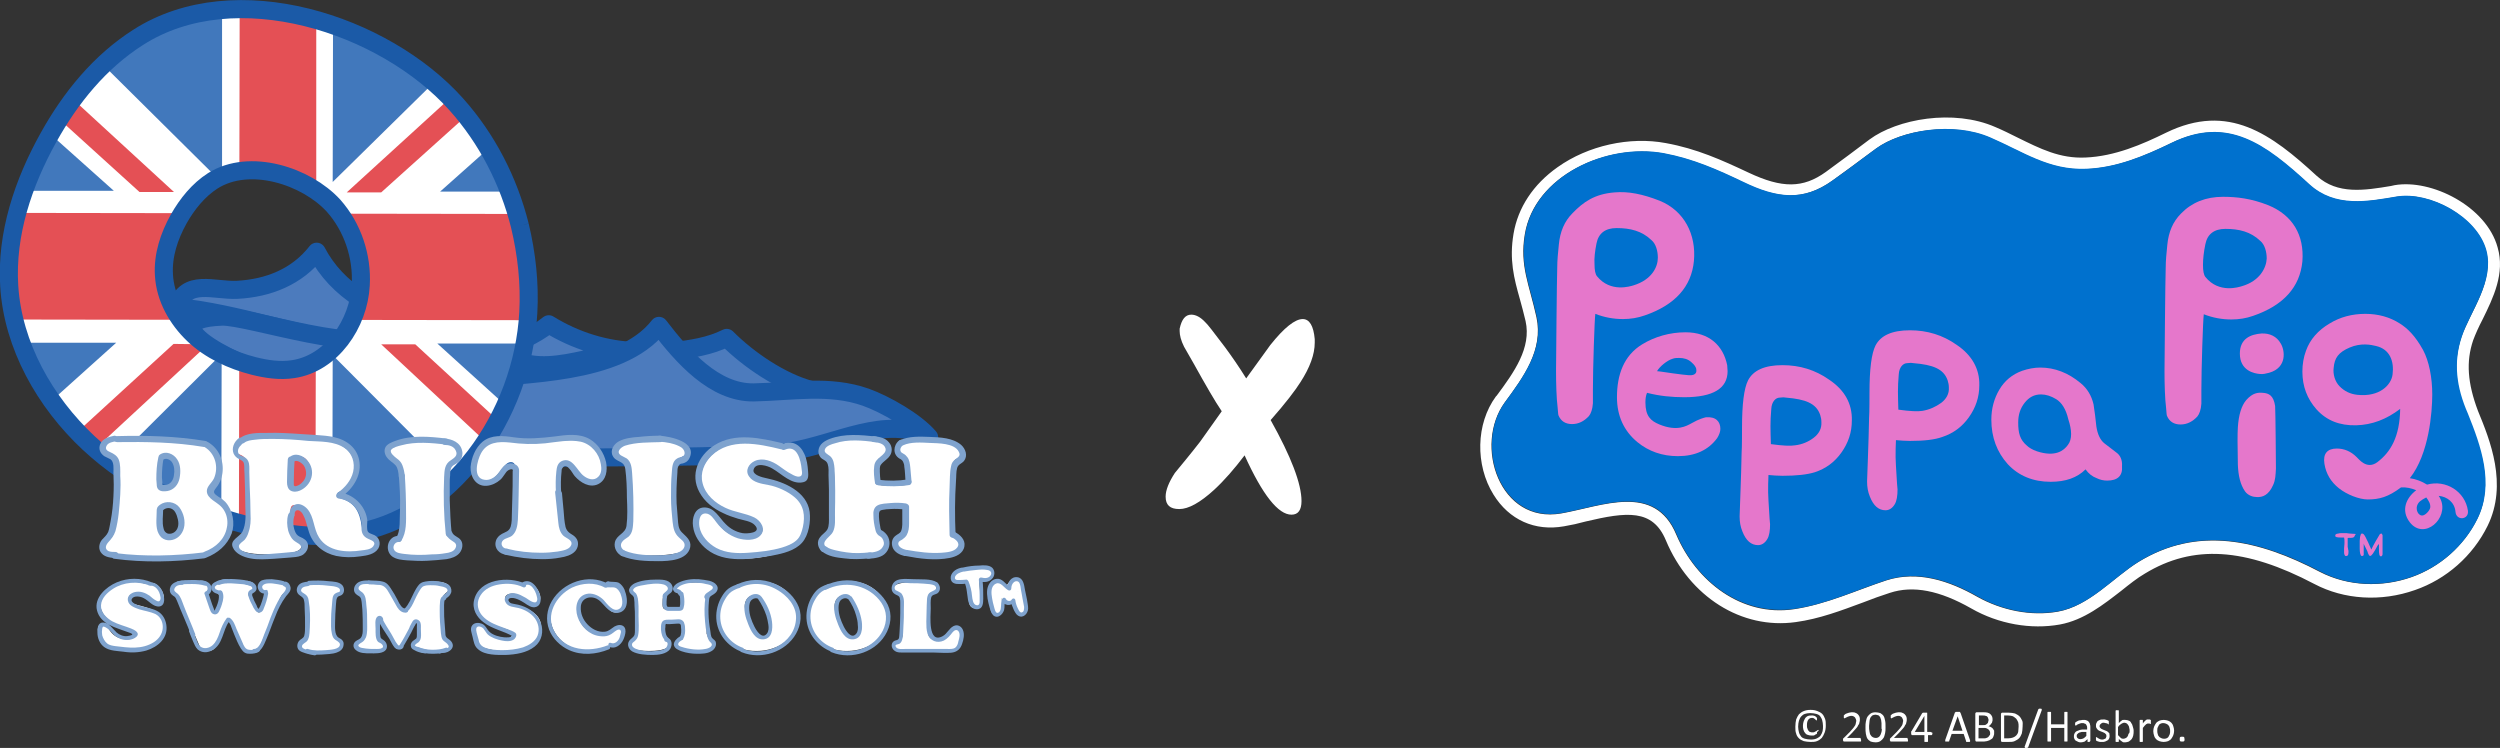 <?xml version="1.0" encoding="utf-8"?>
<!-- Generator: Adobe Illustrator 24.1.2, SVG Export Plug-In . SVG Version: 6.00 Build 0)  -->
<svg version="1.1" id="Layer_1" xmlns="http://www.w3.org/2000/svg" xmlns:xlink="http://www.w3.org/1999/xlink" x="0px" y="0px"
	 viewBox="0 0 623.7 186.6" style="enable-background:new 0 0 623.7 186.6;" xml:space="preserve">
<rect x="0" y="0" width="623.7" height="186.6" fill="#333333" stroke="none"/>
<style type="text/css">
	.st0{fill:#4C7BBD;stroke:#1B5AA7;stroke-width:4.511;stroke-linecap:round;stroke-linejoin:round;stroke-miterlimit:10;}
	.st1{fill:#4C7BBD;stroke:#1B5AA7;stroke-width:4.511;stroke-miterlimit:10;}
	.st2{clip-path:url(#SVGID_2_);}
	.st3{fill:#4178BC;}
	.st4{fill:#FFFFFF;}
	.st5{fill:#E45055;}
	.st6{fill:#7FA3CE;}
	.st7{fill:#0071CE;}
	.st8{fill:#E577CB;}
</style>
<g id="Peppafied_BSS_00000098911471618134832800000017036797226924767930_">
	<g>
		<g>
			<path class="st0" d="M79,62.8c5,9.6,15.4,16.1,26.2,16.4c-2.4,5.7-10,7-16.1,6.3c-15.2-1.7-29.7-7.4-44.9-8.9
				c2.2-7.2,9.2-4,15-4.3C66.9,71.9,74.1,69.1,79,62.8z"/>
			<path class="st0" d="M181.3,84.3c5.5,5.5,13.6,11,21.1,13c-12.1,4.8-28.6,6.1-34.5-9.7C172.4,87.1,177.1,86.4,181.3,84.3z"/>
			<path class="st0" d="M136.9,80.9c6.6,4.1,14.3,6.5,22.1,6.7c-10.5-0.3-24.9,8.4-34.4-0.5C128.8,85.6,133.3,83.8,136.9,80.9z"/>
			<path class="st1" d="M96.7,82.5c-5.2,8.7-16.3,12.7-26.4,11.4c-8.1-1.1-35.2-14.1-15-14.9C61.8,78.7,92.6,89.4,96.7,82.5z"/>
			<path class="st0" d="M164.4,81.3C170.3,89,178.2,98,188,97.9c9.7-0.2,18.9-2,28,1.2c4.8,1.7,12.5,6.1,15.8,10
				c-10.9-5.7-22.9,1.7-35.1,3.6c-12.2,1.9-70.2,1.2-82.6,1.8c-8.7,0.4,10.8-11.9,5.9-19.8C129.2,92.9,154.5,94,164.4,81.3z"/>
			<g>
				<defs>
					<path id="SVGID_1_" d="M129.7,56.3c1.7,7.1,2.5,14.4,2.1,21.7c-1.4,25.6-19.2,51.5-44.5,55.2c-8.6,1.3-17.3,0-25.7-2.2
						c-14.5-3.7-28.6-10.3-39.5-20.5S3.2,86.2,2.3,71.3c-0.8-12.9,3.5-25.7,9.8-37c5.5-9.9,12.8-18.9,22.4-25
						C58.7-6.2,95.9,6,113.8,26C121.5,34.6,126.9,45.1,129.7,56.3 M53.1,45.1c-3.6,2.3-6.4,5.8-8.5,9.5c-2.4,4.3-4,9.1-3.7,14
						c0.3,5.7,3.3,11,7.4,14.9s9.5,6.4,15,7.8c3.2,0.8,6.5,1.3,9.8,0.8c9.6-1.4,16.4-11.3,16.9-21c0.4-7.1-2-14.4-6.8-19.8
						C76.4,43.9,62.3,39.3,53.1,45.1z"/>
				</defs>
				<clipPath id="SVGID_2_">
					<use xlink:href="#SVGID_1_"  style="overflow:visible;"/>
				</clipPath>
				<g class="st2">
					<g>
						
							<rect x="1.8" y="-7.9" transform="matrix(1.624365e-03 -1 1 1.624365e-03 2.668 136.423)" class="st3" width="135.7" height="149.5"/>
						<polygon class="st4" points="145.1,85.7 145.2,47.8 109.8,47.8 145.5,16 130.6,-1.4 83,45.4 83.1,-2.1 55.4,-2.1 55.4,45.6 
							7.8,-1.6 -7.2,15.8 28.4,47.6 -6.8,47.6 -6.9,85.5 29,85.5 -7.4,118.2 7.5,135.9 55.3,88.3 55.2,134.8 82.9,134.9 83,88.6 
							130.3,136.1 145.3,118.5 109.1,85.7 						"/>
						<polygon class="st5" points="145.2,53.4 78.9,53.3 78.9,-2.3 59.8,-2.4 59.7,53.2 -6.4,53.1 -6.4,79.7 59.7,79.8 59.6,134.3 
							78.7,134.3 78.8,79.8 145.1,79.9 						"/>
						<polygon class="st5" points="34.8,47.9 43.4,47.9 0.3,8.3 -2.8,13.8 						"/>
						<polygon class="st5" points="95.1,48 86.5,48 129.8,8.5 132.8,14.1 						"/>
						<polygon class="st5" points="43.3,85.8 51.9,85.9 8.7,125.9 5.6,120.3 						"/>
						<polygon class="st5" points="103.6,85.9 95.1,85.9 138.2,126.1 141.2,120.5 						"/>
					</g>
				</g>
				<use xlink:href="#SVGID_1_"  style="overflow:visible;fill:none;stroke:#1B5AA7;stroke-width:4.511;stroke-miterlimit:10;"/>
			</g>
		</g>
		<g id="Full_Stroke__x2B__Subtitle_00000044165601740938293740000008275100092734923140_">
			<g>
				<g>
					<path class="st4" d="M62,118.1c0-6.2-3.4-3.7-3.4-6.2c0-2.2,3.5-2.5,5.2-2.5c1.8,0,3.7-0.3,5.5-0.3c2.8,0,5.7,0.3,8.5,0.3
						c5,0,10.8,2,10.8,7.4c0,2.4-1.3,4.8-3.8,5.8c-0.4,0.2-0.7,0.3-0.7,0.8c0,0.6,0.6,0.8,1.1,1c3.1,1,4.5,2.9,5.1,7.3
						c0.5,3.7,3.4,1.5,3.4,3.9c0,1.5-2,3.1-7,3.1c-7.1,0-8-3.7-9.3-9c-0.5-1.9-1.2-3.7-3.7-3.7c-1,0-1.3,0.1-1.3,2.7
						c0,1.2,0.1,2.8,0.3,3.9c0.4,1.9,2.6,1.3,2.6,3.2c0,1.5-1.1,2.5-8.3,2.5c-2.1,0-8.4,0-8.4-2.9c0-2.1,3.3-0.6,3.3-5.9V118.1z
						 M72.3,119.8c-0.1,1-0.3,1.9,1.2,1.9c2.9,0,3.8-1.5,3.8-3.9c0-2-0.5-4-3.1-4c-1.6,0-1.6,0.9-1.7,2.2L72.3,119.8z"/>
					<g>
						<g>
							<path class="st6" d="M59.6,109.3c-1.2,0.9-1.9,2.5-1.3,3.9c0.3,0.6,0.7,1,1.3,1.3c0.7,0.4,1.2,0.5,1.3,1.4
								c0.1,0.7,0,1.4,0.1,2.2c0.1,2.8,0.2,5.6,0.2,8.4c0.1,2,0.2,4.2-0.7,6.1c-0.7,1.4-3.3,2.1-2.4,4c0.7,1.6,2.7,2.4,4.3,2.7
								c2,0.4,4,0.2,6,0.1c1.3-0.1,2.6-0.2,3.9-0.3c1-0.1,2-0.1,2.9-0.5c1.6-0.7,2.4-3,0.7-4.1c-0.5-0.4-1.1-0.5-1.6-0.9
								c-0.5-0.4-0.7-1-0.9-1.6c-0.3-1-0.3-2.2,0-3.2c0.3-0.9-1.2-1.4-1.5-0.4c-0.4,1.3-0.3,2.7,0,4c0.2,0.7,0.5,1.3,0.9,1.9
								c0.5,0.7,1.1,0.9,1.8,1.4c1.5,1.2-0.4,1.9-1.5,2c-1.1,0.1-2.2,0.2-3.3,0.3c-1.9,0.1-3.8,0.4-5.7,0.3
								c-1.1-0.1-4.6-0.5-4.5-2.1c0.1-0.6,1-1.1,1.4-1.5c0.5-0.6,0.8-1.2,1-1.9c0.5-1.4,0.6-3,0.5-4.5c0-2.3-0.1-4.5-0.2-6.8
								c0-1.2-0.1-2.5-0.1-3.7c0-0.9,0.1-2-0.3-2.8c-0.4-0.8-1-1-1.7-1.3c-1.2-0.5-1-1.8-0.1-2.6C61.2,110.1,60.4,108.8,59.6,109.3
								L59.6,109.3z"/>
						</g>
					</g>
					<g>
						<g>
							<path class="st6" d="M73.5,128.4c0-0.6,0.2-1.2,0.9-1.1c0.6,0.1,1.1,0.8,1.3,1.3c0.7,1.3,0.9,2.8,1.4,4.2
								c1,3.1,3.6,5.2,6.8,5.9c2,0.4,4,0.4,6,0.1c1.6-0.2,3.6-0.5,4.5-2c0.7-1.3,0.2-2.7-1-3.3c-0.8-0.4-1.8-0.4-1.8-1.6
								c-0.1-0.8,0.1-1.6,0-2.4c-0.6-3.6-3.6-6.3-7.1-6.7c0.1,0.5,0.3,0.9,0.4,1.4c2.9-2,5.2-5.2,4.8-8.8c-0.4-3.6-3.2-5.7-6.6-6.4
								c-2.6-0.5-5.3-0.5-7.8-0.7c-2.9-0.2-5.8-0.4-8.7-0.3c-2.1,0-5.1-0.1-6.8,1.4c-0.7,0.6,0.3,1.7,1.1,1.1
								c0.7-0.6,1.8-0.7,2.7-0.8c1.4-0.2,2.9-0.2,4.4-0.2c3,0,6,0.2,8.9,0.5c3,0.2,6.5,0,9.1,1.8c1.9,1.3,2.6,3.7,2.1,5.9
								c-0.5,2.2-2.1,4-3.9,5.3c-0.6,0.5-0.4,1.3,0.4,1.4c3.5,0.4,5.8,3.7,5.6,7c-0.1,1.4,0.3,2.4,1.6,3c0.8,0.4,2.2,0.7,1.3,1.9
								c-0.6,0.8-2,0.9-2.9,1c-3.7,0.6-8.4,0.3-10.6-3.2c-1.4-2.2-1.2-5.1-2.9-7.1c-0.7-0.8-2-1.6-3.1-1.1c-1,0.4-1.4,1.6-1.4,2.6
								C72,129.4,73.5,129.3,73.5,128.4L73.5,128.4z"/>
						</g>
					</g>
					<g>
						<g>
							<path class="st6" d="M71.8,114.6c-0.1,1.9-0.2,3.8-0.2,5.7c0,0.8,0.2,1.7,0.9,2.1c0.7,0.4,1.6,0.3,2.3,0
								c1.4-0.6,2.5-1.8,2.9-3.3c0.4-1.5,0-3.1-1-4.2c-1.1-1.3-3.1-2.1-4.5-0.8c-0.3,0.3-0.3,0.8,0,1.1c0.3,0.3,0.8,0.3,1.1,0
								c0.7-0.6,1.8,0.2,2.3,0.7c0.6,0.7,0.9,1.8,0.7,2.8c-0.2,1-0.9,1.8-1.7,2.3c-0.3,0.1-0.9,0.5-1.2,0.2
								c-0.1-0.1-0.1-0.2-0.1-0.3c0-0.4,0-0.7,0-1.1c0-1.7,0.1-3.4,0.2-5.1C73.4,113.6,71.9,113.6,71.8,114.6L71.8,114.6z"/>
						</g>
					</g>
				</g>
			</g>
			<g>
				<g>
					<path class="st4" d="M174.8,119.3c0-4.2,4.4-9.4,13-9.4c2.8,0,6,1.2,6.7,1.2c0.6,0,1.2-0.5,2.2-0.5c1.5,0,4.1,2.9,4.1,6.3
						c0,1.4-0.2,2.9-1.8,2.9c-3,0-4.7-4.6-9.3-4.6c-1.4,0-2.8,0.6-2.8,2c0,3.2,6.1,2.3,11.2,5.4c2.7,1.7,3.5,3.7,3.5,6.7
						c0,4.7-3.9,9.1-14,10c-2.9,0.3-7.9-0.7-10.4-1.9c-2.1-1.1-3.1-5.4-3.1-7.4c0-1.1,0.5-2.2,1.9-2.2c3.1,0,2.6,6.4,10.8,6.4
						c1,0,3.4-0.4,3.4-2c0-2.9-6.1-2.2-11-5.8C176.6,124.7,174.8,122.2,174.8,119.3z"/>
					<g>
						<g>
							<path class="st6" d="M195.8,112.2c3.1-1.4,4,2.7,4.2,4.9c0.1,0.7,0.3,1.7-0.6,1.8c-0.6,0.1-1.4-0.3-1.9-0.6
								c-1.2-0.6-2.2-1.4-3.2-2.1c-1.7-1.2-4-2.1-6-1.2c-1.5,0.7-2.5,2.4-1.4,3.9c1,1.5,3.2,1.8,4.8,2.1c2.2,0.4,4.9,1.6,6.6,3.1
								c2.3,2,2.6,4.6,2,7.4c-0.3,1.2-0.6,2.4-1.6,3.3c-1,0.9-2.3,1.4-3.6,1.8c-2.7,0.8-5.6,1.1-8.4,1.3c-2.7,0.2-5.6,0.1-8-1.2
								c-2-1.1-3.8-3-4.2-5.3c-0.2-1.2-0.1-3.3,1.5-3.3c1.3,0,2.1,1.4,2.8,2.3c1.4,1.8,3.1,3.2,5.3,3.9c1.7,0.5,4.3,0.7,5.6-0.7
								c1.5-1.6,0.1-3.7-1.5-4.5c-2.3-1.1-4.9-1.3-7.2-2.4c-2.6-1.2-5-3.3-5.7-6.1c-0.7-2.6,0.4-5.1,2.2-6.9
								c4.7-4.5,11.7-3,17.4-1.6c1,0.2,1.4-1.2,0.4-1.5c-5.5-1.3-11.9-2.8-17.1,0.5c-4,2.6-6.1,7.3-3.7,11.7
								c1.3,2.4,3.5,4.1,5.9,5.2c1.2,0.6,2.4,1,3.7,1.4c1.3,0.4,3.3,0.6,4.2,1.6c1.9,2-2,2.2-3.1,2c-1.6-0.3-3-1.1-4.1-2.2
								c-1.7-1.6-2.8-4.3-5.5-4.2c-2.3,0.1-3,2.7-2.7,4.7c0.3,2.4,1.7,4.4,3.5,5.8c4.5,3.5,11,2.4,16.3,1.5c2.6-0.5,5.6-1.2,7.4-3.2
								c1.7-1.9,2.2-5.3,1.9-7.7c-0.7-5.1-6.4-7.5-10.8-8.4c-1-0.2-3.5-0.8-3.2-2.1c0.5-2,3.6-1,4.7-0.3c2.3,1.3,4.8,4.1,7.7,3.4
								c1.4-0.3,1.3-1.7,1.2-2.8c-0.1-1.4-0.3-2.9-0.9-4.2c-1.1-2.5-3.2-3.6-5.7-2.4C194.1,111.2,194.9,112.6,195.8,112.2
								L195.8,112.2z"/>
						</g>
					</g>
				</g>
			</g>
			<g>
				<path class="st4" d="M25,150.6c0-2.5,2.6-5.6,7.7-5.6c1.7,0,3.6,0.7,4,0.7c0.4,0,0.7-0.3,1.3-0.3c0.9,0,2.9,1.8,2.9,3.8
					c0,0.8-0.6,1.6-1.6,1.6c-1.8,0-2.8-2.7-5.5-2.7c-0.8,0-1.7,0.3-1.7,1.2c0,1.9,3.6,1.4,6.6,3.2c1.6,1,2.4,2.2,2.4,4
					c0,2.8-2.5,6-8.6,6c-1.7,0-4.7-0.4-6.2-1.1c-1.3-0.6-1.9-3.2-1.9-4.4c0-0.6,0.3-1.3,1.1-1.3c1.9,0,1.6,3.8,6.4,3.8
					c0.6,0,2-0.3,2-1.2c0-1.7-3.6-1.3-6.5-3.4C26,153.8,25,152.4,25,150.6z"/>
				<g>
					<g>
						<path class="st6" d="M37.4,146.1c1.5-0.1,2.4,1.4,2.6,2.7c0.1,0.3,0.1,0.7-0.1,1c-0.3,0.4-0.6,0.2-1,0
							c-0.6-0.3-1.1-0.8-1.6-1.2c-1-0.7-2.3-1.2-3.6-0.9c-1,0.2-2,1-1.8,2.1c0.2,1.3,1.7,1.8,2.8,2.2c1.3,0.4,2.8,0.6,4.1,1.2
							c1.3,0.7,1.9,2.1,1.8,3.5c-0.1,1.5-1,2.7-2.2,3.5c-3,1.9-6.3,1.4-9.6,1c-0.7-0.1-1.5-0.2-2.1-0.7c-0.6-0.5-1-1.3-1.2-2
							c-0.1-0.6-0.1-1.1,0-1.7c0.1-0.4,0.2-0.6,0.6-0.4c0.3,0.1,0.7,0.4,1,0.6c0.6,0.5,1,1.1,1.6,1.6c0.5,0.4,1.1,0.7,1.7,0.9
							c1.1,0.3,2.7,0.2,3.6-0.6c1.1-1-0.5-1.8-1.3-2.1c-1.5-0.6-3.2-1-4.7-1.8c-1.4-0.8-2.9-2.2-2.8-4c0.1-1.8,1.6-3.2,3-4.1
							C30.8,145.2,34.4,144.9,37.4,146.1c0.6,0.3,1.1-0.6,0.5-0.8c-2.8-1.2-6-1.2-8.8,0c-2.6,1.1-5.7,3.8-4.9,7
							c0.9,3.5,4.8,4.3,7.7,5.4c0.2,0.1,1.1,0.3,1.1,0.6c0,0.2-1.1,0.4-1.3,0.4c-0.9,0.1-1.9-0.3-2.6-0.9c-1-0.9-1.9-2.5-3.4-2.5
							c-1.3,0-1.4,1.5-1.4,2.5c0,1.4,0.6,2.9,1.8,3.7c1.3,0.9,3.2,0.9,4.8,1.1c1.9,0.3,3.8,0.2,5.6-0.3c2.9-0.9,5.5-3.1,5-6.4
							c-0.2-1.4-0.9-2.6-2-3.3c-1.3-0.8-2.9-1-4.4-1.4c-0.7-0.2-2.7-0.8-2.2-1.8c0.5-0.9,2.2-0.6,2.9-0.2c1.3,0.6,2.4,2.3,4,2.1
							c1.6-0.3,1.2-2.5,0.8-3.6c-0.6-1.4-1.7-2.5-3.3-2.4C36.7,145.1,36.7,146.2,37.4,146.1L37.4,146.1z"/>
					</g>
				</g>
			</g>
			<g>
				<g>
					<g>
						<path class="st4" d="M52.8,121.4c-0.4,0.3-0.8,0.6-0.8,1.1c0,0.5,0.5,0.7,0.9,0.9c1.8,0.6,5,2.8,5,6.2c0,4-3,9-11.9,9
							c-3,0-5.4,0.8-8.2,0.8c-3.1,0-6.1-0.8-9.2-0.8c-1.4,0-2.9-0.7-2.9-2.1c0-2.5,2.9,0,3.1-6.7l0.5-11.6c0.3-6.1-3.5-3.3-3.5-6.1
							c0-1.5,1.8-2.3,3.2-2.3c3.3,0,6.5,0.3,9.8,0.3c2.1,0,4.1-0.3,6.2-0.3c8.1,0,10.2,3.5,10.2,6.6
							C55.2,118.3,54.4,120.3,52.8,121.4z M39.9,119.7c0,1.6-0.1,2.3,1.3,2.3c2.7,0,3.3-1.7,3.3-3.9c0-1.8-0.7-4.1-3.1-4.1
							c-1.6,0-1.5,1.2-1.5,2.4V119.7z M39.9,129.5c0,4.7,0.8,4.8,2.2,4.8c2.5,0,3.4-1.6,3.4-3.7c0-2.5-0.8-4.6-3.9-4.6
							c-1.4,0-1.7,0.6-1.7,1.5V129.5z"/>
						<g>
							<g>
								<path class="st6" d="M28.5,108.7c-1.4,0.3-2.9,0.7-3.5,2.1c-0.5,1.2,0,2.3,1,3c0.5,0.3,1.1,0.5,1.6,0.8
									c0.9,0.7,0.7,2.3,0.7,3.3c0.1,2,0.1,4,0,5.9c-0.1,2.1-0.3,4.1-0.7,6.2c-0.2,0.9-0.3,1.9-0.6,2.7c-0.4,0.9-1,1.3-1.6,2
									c-0.8,1-0.9,2.5,0,3.4c0.8,0.9,2.3,1.1,3.4,1.1c1,0,1-1.5,0-1.5c-0.5,0-1.2,0-1.7-0.2c-1-0.5-0.8-1.4-0.1-2.2
									c0.8-0.9,1.4-1.6,1.8-2.8c0.8-2.9,1-6.1,1.2-9.1c0.1-1.6,0.1-3.2,0-4.7c0-1.3,0.1-2.9-0.4-4.1c-0.4-0.9-1.2-1.4-2.1-1.8
									c-0.7-0.3-1.4-0.7-0.9-1.6c0.4-0.8,1.6-1,2.4-1.1C29.8,110,29.4,108.6,28.5,108.7L28.5,108.7z"/>
							</g>
						</g>
						<g>
							<g>
								<path class="st6" d="M28.5,139.4c7.4,1,15,0.8,22.4-0.1c1-0.1,1-1.7,0-1.5c-7.2,0.9-14.8,1.1-22,0.2
									C27.9,137.8,27.5,139.3,28.5,139.4L28.5,139.4z"/>
							</g>
						</g>
						<g>
							<g>
								<path class="st6" d="M29.2,110.3c7.2-0.1,14.5,0,21.6,1.2c1,0.2,1.4-1.3,0.4-1.5c-7.3-1.2-14.7-1.4-22-1.2
									C28.2,108.8,28.2,110.3,29.2,110.3L29.2,110.3z"/>
							</g>
						</g>
						<g>
							<g>
								<path class="st6" d="M39.5,114.1c-0.4,1.8-0.5,3.6-0.5,5.5c0,0.4,0.1,0.9,0.1,1.3c0,0.4,0.1,0.9,0.4,1.2
									c0.6,0.6,1.6,0.5,2.3,0.4c1.6-0.3,2.7-1.6,3-3.2c0.3-1.5,0.3-3.4-0.6-4.7c-0.9-1.4-2.8-2.2-4.3-1.2
									c-0.8,0.5-0.1,1.9,0.8,1.3c0.7-0.5,1.7-0.1,2.2,0.6c0.6,0.9,0.7,2.2,0.5,3.2c-0.1,1-0.6,2.1-1.7,2.4
									c-0.2,0.1-0.4,0.1-0.7,0.1c0,0-0.7-0.1-0.6-0.1c0,0,0.1,0.1,0.1,0.1c0,0,0,0,0,0c0,0,0-0.3,0-0.3c0-0.1,0-0.3,0-0.4
									c0-0.4-0.1-0.8-0.1-1.2c0-1.6,0.1-3.2,0.4-4.7c0.1-0.4-0.1-0.8-0.5-0.9C40.1,113.5,39.6,113.7,39.5,114.1L39.5,114.1z"/>
							</g>
						</g>
						<g>
							<g>
								<path class="st6" d="M39.1,127.2c0,1.8-0.3,3.6,0.2,5.3c0.3,0.8,0.7,1.5,1.4,1.9c0.7,0.4,1.5,0.5,2.3,0.3
									c1.7-0.4,2.8-1.9,3-3.6c0.1-0.9,0-1.8-0.3-2.7c-0.3-0.8-0.7-1.7-1.4-2.3c-1.4-1.2-3.7-1.1-4.9,0.3c-0.3,0.3-0.3,0.8,0,1.1
									c0.3,0.3,0.8,0.3,1.1,0c0.6-0.8,1.8-1,2.6-0.4c0.5,0.3,0.8,1,1,1.5c0.2,0.6,0.4,1.3,0.4,2c0,1.2-0.6,2.2-1.7,2.5
									c-0.4,0.1-0.9,0.1-1.2-0.1c-0.5-0.3-0.7-0.7-0.8-1.2c-0.4-1.5-0.1-3.1-0.1-4.7C40.6,126.2,39.1,126.2,39.1,127.2L39.1,127.2
									z"/>
							</g>
						</g>
					</g>
					<g>
						<g>
							<path class="st6" d="M51,111.5c2.7,1.6,3.6,5,2.4,7.8c-0.5,1.1-1.8,2-1.8,3.2c0,1,0.7,1.7,1.5,2.3c1.1,0.8,2.2,1.4,2.9,2.7
								c0.7,1.2,0.9,2.8,0.6,4.1c-0.5,2.9-2.8,5-5.5,6c-0.9,0.3-0.5,1.8,0.4,1.5c2.8-1.1,5.2-3.1,6.3-6c0.9-2.6,0.3-5.8-1.6-7.9
								c-0.5-0.5-1-0.9-1.6-1.2c-0.8-0.6-1.7-1-0.9-2c1-1.2,1.6-2.5,1.8-4c0.4-3.1-0.9-6.1-3.6-7.7C50.9,109.7,50.1,111,51,111.5
								L51,111.5z"/>
						</g>
					</g>
				</g>
			</g>
			<g>
				<g>
					<path class="st4" d="M100.5,122.4c0-5.1-0.4-6.3-0.9-6.9c-1-1.2-2.7-1.3-2.7-2.8c0-2.9,9-2.9,9.9-2.9c2.7,0,8.1,0.1,8.1,2.8
						c0,1.5-1.7,1.4-2.7,2.4c-0.8,0.9-0.9,4.5-0.9,7.3v4c0,7.2,0.5,7,1.4,7.5c1.1,0.6,2.2,0.8,2.2,2.1c0,1.2-0.4,3-10.1,3
						c-1.9,0-7.4,0-7.4-2.6c0-1.3,1.5-1.5,2.2-2.3c0.5-0.6,1-2.1,1-7.7V122.4z"/>
					<g>
						<g>
							<path class="st6" d="M110.9,111c1.1,0,2.3,0.3,2.8,1.4c0.6,1.2-0.3,1.8-1.2,2.4c-1.6,1-1.6,2.5-1.7,4.2
								c-0.2,4.7-0.1,9.4,0.4,14.2c0.1,1,1.6,1,1.5,0c-0.3-2.8-0.4-5.6-0.5-8.4c0-1.4,0-2.8,0-4.2c0-0.7,0-1.3,0.1-2
								c0-0.6,0-1.5,0.4-2.1c0.5-0.7,1.5-0.8,2.1-1.6c0.5-0.7,0.7-1.6,0.5-2.4c-0.4-2.1-2.5-3-4.5-3.1
								C109.9,109.4,109.9,110.9,110.9,111L110.9,111z"/>
						</g>
					</g>
					<g>
						<g>
							<path class="st6" d="M111.4,133.5c0.3,0.7,0.9,1.1,1.5,1.5c0.7,0.4,1.2,0.9,0.7,1.8c-0.4,0.8-1.5,1.1-2.4,1.2
								c-1.1,0.2-2.2,0.3-3.4,0.3c-2.3,0.2-4.6,0.2-6.9-0.1c-0.8-0.1-2-0.2-2.5-0.9c-0.6-0.8,0-2.1,1.1-2.1c1,0,1-1.5,0-1.5
								c-2.7-0.1-3.7,3.5-1.7,5.1c1.1,0.8,2.5,0.9,3.8,1c1.7,0.1,3.3,0.2,5,0.1c1.6-0.1,3.2-0.2,4.8-0.4c1.2-0.2,2.5-0.6,3.3-1.6
								c0.7-0.9,0.9-2.2,0.3-3.1c-0.6-0.9-1.8-1-2.2-2C112.3,131.8,111,132.6,111.4,133.5L111.4,133.5z"/>
						</g>
					</g>
					<g>
						<g>
							<path class="st6" d="M101,118.6c-0.1-0.8-0.3-1.7-0.6-2.5c-0.3-0.8-0.8-1.3-1.5-1.8c-0.5-0.4-1.8-1.4-1.3-2.1
								c0.5-0.6,1.7-0.9,2.5-1.1c3.6-1,7.5-0.6,11.2-0.2c1,0.1,1-1.4,0-1.5c-4.2-0.5-8.7-0.9-12.7,0.6c-0.8,0.3-1.9,0.7-2.4,1.5
								c-0.5,0.9-0.2,2,0.4,2.7c0.6,0.8,1.5,1.2,2.1,1.9c0.6,0.7,0.7,1.9,0.8,2.8C99.6,120,101.1,119.6,101,118.6L101,118.6z"/>
						</g>
					</g>
					<g>
						<g>
							<path class="st6" d="M100.1,134.9c1.4-2.1,1.2-5,1.2-7.4c0-2.9-0.1-5.9-0.3-8.8c-0.1-1-1.6-1-1.5,0c0.2,2.7,0.4,5.5,0.3,8.2
								c0,1.3-0.1,2.6-0.1,3.9c-0.1,1.2-0.2,2.4-0.9,3.4C98.3,134.9,99.6,135.7,100.1,134.9L100.1,134.9z"/>
						</g>
					</g>
				</g>
			</g>
			<g>
				<g>
					<path class="st4" d="M140,109.9c1.9,0,2.8-0.2,3.5-0.3c0.6-0.2,1-0.3,1.8-0.3c1.7,0,5.3,3.1,5.3,7.5c0,2-1.2,3.3-3.4,3.3
						c-3.8,0-3.8-4.8-6.1-4.8c-1.7,0-1.5,2.2-1.5,2.5v12.4c0,4.8,4.1,2.5,4.1,5.3c0,1.2-0.8,3-9.1,3c-2.3,0-10.5,0.1-10.5-3
						c0-2.1,2.7-1.3,3.6-2.8c0.4-0.8,0.6-3.3,0.7-4.3l0.4-8.9c0.2-4.2-0.8-4.2-1.4-4.2c-2,0-3,4.8-6.5,4.8c-1.7,0-2.7-1.5-2.7-2.9
						c0-3.4,3.2-7.9,5.7-7.9c0.3,0,0.8,0.1,1.6,0.3c0.8,0.1,2,0.3,3.8,0.3H140z"/>
					<g>
						<g>
							<path class="st6" d="M140,122.9c-0.1-1.7-0.1-3.6,0.1-5.3c0-0.2,0-0.6,0.2-0.8c0.6-1,1.4-0.3,1.8,0.2
								c0.5,0.5,0.8,1.2,1.3,1.8c1.4,1.6,3.7,3,5.8,2c2.1-1,2.4-3.5,2-5.5c-0.5-2.3-2-4.5-4-5.7c-2.7-1.6-6-1.1-8.9-0.7
								c-3.4,0.4-6.7,0.7-10.1,0.2c-2.7-0.4-5.6-0.7-7.8,1.1c-1.8,1.5-2.8,4-3,6.3c-0.1,2.4,1.3,4.9,4,4.7c1.3-0.1,2.5-0.7,3.4-1.5
								c0.5-0.4,0.8-1,1.2-1.5c0.2-0.3,0.4-0.6,0.7-0.8c0.2-0.2,1.3-0.7,1.3,0.1c-0.1,1,1.5,1,1.5,0c0.1-1.7-2-2.4-3.3-1.6
								c-1,0.6-1.4,1.6-2.1,2.4c-0.8,0.9-2,1.6-3.2,1.4c-3.1-0.4-1.8-4.9-0.9-6.6c1.5-2.8,4.3-3,7.2-2.7c3,0.4,5.8,0.5,8.8,0.2
								c2.8-0.3,6-1,8.9-0.4c2.6,0.6,4.6,3,5,5.6c0.2,1,0.2,2.3-0.6,3.1c-1.1,1.2-2.7,0.6-3.7-0.2c-1.6-1.2-2.8-4.8-5.4-3.7
								c-1.1,0.5-1.3,1.6-1.4,2.6c-0.2,1.8-0.2,3.5-0.1,5.3C138.6,123.8,140.1,123.8,140,122.9L140,122.9z"/>
						</g>
					</g>
					<g>
						<g>
							<path class="st6" d="M127.9,117.6c0,2.4,0,4.8-0.1,7.1c0,1.2-0.1,2.3-0.1,3.5c0,1,0,2.2-0.3,3.2c-0.4,1.2-1.3,1.3-2.2,1.8
								c-0.7,0.4-1.3,1-1.5,1.8c-0.5,1.8,0.9,3.3,2.7,3.4c1,0.1,1-1.5,0-1.5c-1.1-0.1-1.7-1.3-0.9-2.1c0.6-0.6,1.6-0.6,2.3-1.2
								c1.1-1,1.3-2.5,1.4-3.9c0.2-4,0.2-8,0.3-12.1C129.4,116.6,127.9,116.6,127.9,117.6L127.9,117.6z"/>
						</g>
					</g>
					<g>
						<g>
							<path class="st6" d="M138.5,122.9c0.3,2.5,0.5,5.1,0.8,7.6c0.1,1.1,0.4,2.3,1.2,3.1c0.7,0.7,2.5,1.1,2,2.4
								c-0.5,1.2-2.3,1.4-3.4,1.6c-1.4,0.2-2.7,0.3-4.1,0.3c-2.9,0-5.7-0.3-8.5-1c-1-0.2-1.4,1.2-0.4,1.5c3,0.7,6.1,1.1,9.2,1.1
								c1.5,0,3-0.1,4.5-0.4c1.3-0.2,2.8-0.6,3.7-1.6c0.8-0.9,1-2.3,0.2-3.3c-0.4-0.5-0.9-0.8-1.4-1.1c-0.6-0.4-1-0.9-1.2-1.6
								c-0.3-1.3-0.4-2.8-0.5-4.2c-0.1-1.4-0.3-2.8-0.4-4.3C139.9,121.9,138.4,121.9,138.5,122.9L138.5,122.9z"/>
						</g>
					</g>
				</g>
			</g>
			<g>
				<g>
					<path class="st4" d="M157.3,122.1c0-5.1-0.4-6.3-0.9-6.9c-1-1.2-2.7-1.3-2.7-2.8c0-2.9,9-2.9,9.9-2.9c2.7,0,8.1,0.1,8.1,2.8
						c0,1.5-1.7,1.4-2.7,2.4c-0.8,0.9-0.9,4.5-0.9,7.3v4c0,7.2,0.5,7,1.4,7.5c1.1,0.6,2.2,0.8,2.2,2.1c0,1.2-0.4,3-10.1,3
						c-1.9,0-7.4,0-7.4-2.6c0-1.3,1.5-1.5,2.2-2.3c0.5-0.6,1-2.1,1-7.7V122.1z"/>
					<g>
						<g>
							<path class="st6" d="M164.7,108.7c-1.8,0-3.6,0.1-5.3,0.3c-1.6,0.1-3.5,0.3-5,1.1c-1.3,0.7-2.3,2.3-1.5,3.7
								c0.3,0.6,0.8,0.9,1.4,1.2c1,0.5,1.5,0.8,1.7,2c0.3,2.3,0.4,4.7,0.4,7.1c0.1,2.3,0.2,4.8-0.1,7.1c-0.3,2-2.5,2.2-2.9,4.1
								c-0.3,1.4,0.5,2.8,1.7,3.4c0.9,0.4,1.7-0.9,0.8-1.3c-0.9-0.4-1.3-1.4-0.7-2.2c0.4-0.6,1.1-0.9,1.6-1.3c1.1-1,1.1-2.5,1.2-3.9
								c0.1-4,0-8-0.3-12c-0.1-1.3-0.2-2.7-1.3-3.6c-0.5-0.3-1-0.5-1.5-0.8c-1.3-0.9,0-2,1-2.4c2.8-0.9,6-0.8,8.9-0.9
								C165.6,110.2,165.6,108.6,164.7,108.7L164.7,108.7z"/>
						</g>
					</g>
					<g>
						<g>
							<path class="st6" d="M164.6,110.2c1.6,0.1,3.4,0.4,4.8,1.1c0.7,0.3,1.4,0.9,1.4,1.8c-0.1,1.1-1.2,0.8-1.9,1.3
								c-1.2,0.7-1.2,2.3-1.3,3.5c-0.2,2.1-0.2,4.2-0.2,6.3c0,2,0.2,4,0.4,6c0.2,1.6,0.4,2.8,1.6,3.9c0.5,0.5,1.4,1,1.4,1.9
								c0,1.1-1.2,1.8-2.2,2c-1.2,0.4-2.5,0.5-3.7,0.5c-2.9,0.1-6.3,0-9-1.1c-0.9-0.4-1.7,0.9-0.8,1.3c2.8,1.2,6.1,1.3,9.1,1.3
								c2.7,0,7.3-0.2,8-3.5c0.3-1.7-1-2.6-2.1-3.7c-0.9-0.9-0.9-2.1-1-3.4c-0.1-1.3-0.2-2.6-0.3-3.8c-0.1-2.6,0-5.1,0.2-7.7
								c0-0.5,0-1.1,0.2-1.5c0.3-0.7,0.6-0.7,1.2-0.8c0.7-0.2,1.3-0.6,1.6-1.3c2-4.1-4.8-5.4-7.4-5.6
								C163.6,108.6,163.6,110.1,164.6,110.2L164.6,110.2z"/>
						</g>
					</g>
				</g>
			</g>
			<g>
				<g>
					<path class="st4" d="M237.4,131.6c0,1.2,0.2,1.8,1.4,2.4c0.9,0.4,1.5,0.7,1.5,1.7c0,1-0.1,3-8.8,3c-1.9,0-7.6,0-7.6-2.7
						c-0.2-3.1,2.8,0.4,2.8-7.8c0-2.2-0.2-2.2-2.4-2.2c-6.2,0-5.6,0.2-5.6,3.8c0,5.5,2.7,3.3,2.7,5.9c0,2.8-6.5,3-8.6,3
						c-2,0-8.2-0.2-8.2-2.9c0-0.8,0.9-1.1,1.4-1.7c1.4-1.5,2.2-0.6,2.2-9c0-10.7-0.2-9.8-1.8-10.6c-0.7-0.3-1.5-0.7-1.5-1.5
						c0-3.1,7.4-3.4,9.9-3.4c1.9,0,7,0.2,7,2.6c0,1.2-0.8,1.7-1.8,2.3c-1.1,0.6-1.4,1-1.4,4.6c0,2.3,1.2,2,3.3,2h2.3
						c2.9,0,2.8-0.4,2.8-1.7c0-4.4-0.8-4.7-1.3-5c-0.8-0.4-1.6-0.8-1.6-1.9c0-0.8-0.2-3,8.6-3c2.1,0,7,0.3,7,3.1
						c0,0.9,0.5,1.2-0.4,1.6c-1.3,0.5-1.8,0.4-1.8,6.8V131.6z"/>
					<g>
						<g>
							<path class="st6" d="M218,110.3c1.1,0.1,2.5,0.3,2.9,1.5c0.3,0.9-0.6,1.6-1.2,2.1c-0.8,0.6-1.5,1.3-1.6,2.4
								c-0.2,1.4,0,2.9,0.2,4.2c0.1,0.4,0.6,0.6,0.9,0.5c0.4-0.1,0.6-0.5,0.5-0.9c-0.1-0.8-0.2-1.6-0.2-2.4c0-0.6-0.1-1.3,0.3-1.8
								c0.6-0.8,1.6-1.3,2.2-2.2c0.7-1,0.6-2.4-0.2-3.3c-0.9-1.2-2.4-1.4-3.8-1.6c-0.4,0-0.8,0.4-0.8,0.8
								C217.3,110,217.6,110.3,218,110.3L218,110.3z"/>
						</g>
					</g>
					<g>
						<g>
							<path class="st6" d="M219.2,121.1c2.5,0.3,5.2,0.3,7.7-0.1c0.4-0.1,0.6-0.6,0.5-0.9c-0.1-0.4-0.5-0.6-0.9-0.5
								c-2.4,0.4-4.9,0.4-7.3,0.1c-0.4-0.1-0.8,0.4-0.8,0.8C218.4,120.8,218.8,121,219.2,121.1L219.2,121.1z"/>
						</g>
					</g>
					<g>
						<g>
							<path class="st6" d="M224.3,109.9c-1.5,1.2-1.6,3.5,0.1,4.5c0.4,0.2,0.7,0.4,0.9,0.8c0.2,0.4,0.3,0.8,0.3,1.2
								c0.2,1.2,0.2,2.4,0.3,3.6c0.1,1,1.6,1,1.5,0c-0.1-1.1-0.2-2.2-0.3-3.4c-0.1-0.9-0.2-1.8-0.7-2.5c-0.3-0.4-0.6-0.7-1-0.9
								c-0.3-0.2-0.6-0.3-0.7-0.6c-0.3-0.6,0.2-1.3,0.7-1.7c0.3-0.3,0.3-0.8,0-1.1C225,109.6,224.6,109.7,224.3,109.9L224.3,109.9z"
								/>
						</g>
					</g>
					<g>
						<g>
							<path class="st6" d="M226.1,137.2c-0.8-0.2-2.1-0.7-2-1.7c0.1-0.5,0.5-0.6,1-0.9c0.4-0.3,0.8-0.6,1.1-1.1
								c0.5-0.9,0.6-1.9,0.6-2.9c0-1.4,0-2.8,0-4.2c0-0.4-0.4-0.7-0.8-0.8c-1.3-0.2-2.5-0.2-3.8-0.1c-1,0.1-2.4,0.1-3.3,0.6
								c-0.9,0.5-1.1,1.6-1,2.5c0,1.2,0.2,2.4,0.5,3.6c0.1,0.5,0.3,0.9,0.7,1.3c0.4,0.3,0.7,0.4,1,0.8c0.4,0.6,0.6,1.4,0.2,2
								c-0.6,1.3-2.3,1.5-3.6,1.6c-1,0.1-1,1.6,0,1.5c1.5-0.1,3.4-0.3,4.4-1.6c1-1.2,1.1-3,0.2-4.3c-0.3-0.4-0.6-0.7-1-1
								c-0.2-0.1-0.4-0.2-0.5-0.3c-0.1-0.2-0.2-0.6-0.2-0.8c-0.2-1.1-0.4-2.3-0.3-3.4c0.1-0.6,0.4-0.7,0.9-0.8
								c0.6-0.1,1.2-0.2,1.9-0.2c1.3-0.1,2.6,0,3.8,0.1c-0.3-0.3-0.5-0.5-0.8-0.8c0,1.5,0,3.1,0,4.6c0,0.5-0.1,1.1-0.3,1.6
								c-0.3,0.6-0.8,0.7-1.3,1.1c-1,0.7-1.2,1.9-0.8,3c0.5,1.2,1.7,1.8,2.9,2.1C226.7,138.8,227.1,137.4,226.1,137.2L226.1,137.2z"
								/>
						</g>
					</g>
					<g>
						<g>
							<path class="st6" d="M225.3,111.1c1.9-0.9,4.6-0.7,6.6-0.6c2.1,0.1,6.2,0,7.3,2.2c0.6,1.1-0.3,1.4-1,2
								c-0.5,0.4-0.8,0.9-0.9,1.5c-0.4,1.7-0.3,3.6-0.4,5.4c-0.2,3.9-0.1,7.8,0,11.8c0,1,1.6,1,1.5,0c-0.2-4.5-0.2-9,0.1-13.4
								c0.1-1,0-2.3,0.3-3.3c0.3-0.9,1.1-1,1.7-1.7c1-1.3,0.4-3-0.7-4c-2.1-1.8-5.3-1.9-7.9-2c-2.3-0.1-5.2-0.2-7.3,0.8
								C223.6,110.2,224.4,111.5,225.3,111.1L225.3,111.1z"/>
						</g>
					</g>
					<g>
						<g>
							<path class="st6" d="M237.4,134c0.9,0.5,2.3,1.4,1.4,2.6c-0.8,1.1-2.7,1.2-3.9,1.3c-2.9,0.2-5.8-0.2-8.6-0.7
								c-1-0.2-1.4,1.3-0.4,1.5c3.6,0.7,7.4,1.2,11,0.5c1.6-0.3,3.4-1.1,3.7-2.9c0.3-1.7-1.1-2.9-2.4-3.6
								C237.3,132.2,236.5,133.5,237.4,134L237.4,134z"/>
						</g>
					</g>
					<g>
						<g>
							<path class="st6" d="M218.5,108.9c-3.8-0.4-7.8-0.8-11.5,0.6c-1.3,0.5-2.6,1.3-2.8,2.8c-0.1,0.6,0.1,1.3,0.5,1.8
								c0.6,0.7,1.5,0.7,1.8,1.7c0.3,0.9,0.2,1.9,0.2,2.8c0,1.2,0.1,2.3,0.1,3.5c0,2.2,0,4.5,0,6.7c0,1,0.1,2.4-0.4,3.3
								c-0.5,0.8-1.3,1.2-1.8,1.9c-0.9,1.1-0.6,2.5,0.3,3.5c0.7,0.7,1.8-0.4,1.1-1.1c-1.3-1.3,1.3-2.6,1.8-3.7
								c0.7-1.4,0.5-3.2,0.5-4.7c0.1-3.7,0.1-7.4-0.1-11.1c-0.1-1.1-0.2-2.3-1.1-3.1c-0.6-0.5-1.8-0.9-1.2-1.9
								c0.4-0.7,1.6-1.1,2.4-1.3c3.3-1.1,6.9-0.7,10.2-0.3C219.5,110.5,219.5,109,218.5,108.9L218.5,108.9z"/>
						</g>
					</g>
					<g>
						<g>
							<path class="st6" d="M205,137.5c1.5,1.3,3.7,1.6,5.6,1.8c2.1,0.3,4.2,0.2,6.4,0c1-0.1,1-1.6,0-1.5c-1.9,0.2-3.9,0.3-5.8,0
								c-0.9-0.1-1.8-0.3-2.7-0.5c-0.8-0.2-1.7-0.4-2.3-0.9C205.3,135.8,204.2,136.9,205,137.5L205,137.5z"/>
						</g>
					</g>
				</g>
			</g>
			<g>
				<path class="st4" d="M58.1,155.5c-0.1-0.3-0.3-1-0.8-1c-0.5,0-0.7,0.6-1.4,2.2l-1.6,3.6c-0.6,1.2-0.8,2.1-2.5,2.1
					c-1.5,0-1.9-0.8-2.3-1.9l-4.9-11.4c-0.7-1.7-1.8-0.8-1.8-2.3c0-1.7,3.5-1.7,4.8-1.7c3.8,0,4.5,0.6,4.5,1.5
					c0,0.7-0.6,0.8-0.6,1.6c0,0.7,0.8,2.4,0.9,2.7c0.1,0.4,0.7,2.1,1.3,2.1c0.7,0,1.2-1.7,1.4-2.1c0.1-0.1,0.3-0.8,0.3-0.9
					c0-0.2-0.6-1.7-1.3-2.1c-0.5-0.2-1-0.6-1-1.2c0-0.1-0.4-1.6,5.1-1.6c5.1,0,5,1.1,5,1.5c0,0.8-1.2,1-1.2,1.6
					c0,0.6,0.9,2.1,1.2,2.7c0.2,0.4,0.8,1.9,1.4,1.9c0.9,0,2-4.1,2-4.4c0-1-1.7-0.5-1.7-1.8c0-1.5,2.7-1.4,3.8-1.4s3,0.1,3,1.5
					c0,1.2-1.1,0.9-1.8,2.5l-4.5,10.8c-0.6,1.3-1.2,2.5-2.7,2.5c-1.3,0-1.7-0.6-2.2-1.7L58.1,155.5z"/>
				<g>
					<g>
						<path class="st6" d="M50.2,145.7c0.5,0,1.2,0.2,1.5,0.7c0.2,0.4,0.1,1-0.3,1.1c-0.2,0.1-0.5,0.4-0.4,0.6
							c0.4,1.2,0.8,2.3,1.2,3.5c0.2,0.5,0.3,1,0.7,1.4c0.4,0.3,0.9,0.4,1.3,0.1c0.4-0.3,0.5-0.7,0.7-1.1c0.2-0.5,0.4-0.9,0.5-1.4
							c0.3-0.9,0.5-2,0.1-2.9c-0.2-0.6-1.2-0.4-1,0.3c0.4,1.3-0.3,3-0.9,4.2c0,0.1-0.2,0.2,0,0.2c-0.1,0-0.2-0.3-0.2-0.4
							c-0.2-0.4-0.3-0.9-0.5-1.3c-0.3-0.9-0.6-1.8-0.9-2.7c-0.1,0.2-0.2,0.4-0.4,0.6c0.9-0.4,1.4-1.4,1.1-2.3
							c-0.3-1-1.5-1.5-2.5-1.5C49.5,144.7,49.5,145.7,50.2,145.7L50.2,145.7z"/>
					</g>
				</g>
				<g>
					<g>
						<path class="st6" d="M56.7,144.5c-0.6-0.1-1.1,0-1.7,0.2c-0.5,0.1-1,0.3-1.5,0.6c-0.5,0.3-0.9,0.8-0.8,1.3
							c0,0.5,0.3,0.9,0.7,1.2c0.5,0.3,1,0.4,1.5,0.5c0.3,0,0.5-0.3,0.5-0.5c0-0.3-0.2-0.5-0.5-0.5c0.1,0-0.1,0-0.1,0
							c-0.1,0-0.1,0-0.2,0c-0.1,0-0.2-0.1-0.3-0.1c-0.1,0-0.1,0-0.2-0.1c-0.1,0-0.1,0,0,0c0,0-0.1,0-0.1,0c-0.1,0-0.2-0.1-0.3-0.2
							c0.1,0.1,0,0,0-0.1c0,0-0.1-0.1,0,0c0,0-0.1-0.1-0.1-0.1c0.1,0.1,0,0,0-0.1c0,0.1,0,0,0,0c0-0.1,0-0.1,0,0c0,0,0-0.1,0-0.1
							c0-0.1,0-0.1,0,0c0,0,0-0.1,0-0.1c0,0,0-0.1,0.1-0.1c0,0,0,0,0,0c0,0,0.1-0.1,0.1-0.1c0,0,0,0,0,0c0,0,0.1,0,0.1-0.1
							c0.1-0.1,0.2-0.1,0.3-0.2c-0.1,0,0.1,0,0.1,0c0.1,0,0.1,0,0.2-0.1c0.1,0,0.3-0.1,0.4-0.1c0.6-0.2,1.1-0.3,1.6-0.2
							c0.3,0,0.5-0.3,0.5-0.5C57.3,144.8,57,144.6,56.7,144.5L56.7,144.5z"/>
					</g>
				</g>
				<g>
					<g>
						<path class="st6" d="M61.4,145.9c0.4,0.1,0.9,0.1,1.3,0.4c0.2,0.2,0.4,0.6,0.1,0.7c-0.4,0.2-0.8,0.4-0.9,0.9
							c-0.1,0.5,0.1,1,0.3,1.5c0.2,0.5,0.4,1,0.7,1.5c0.2,0.5,0.5,1,0.8,1.4c0.3,0.4,0.7,0.6,1.2,0.5c0.5-0.1,0.8-0.6,0.9-1
							c0.5-1.2,0.9-2.4,1.1-3.7c0-0.3-0.1-0.6-0.4-0.6c-0.2-0.1-0.6,0.1-0.6,0.4c-0.1,0.7-0.3,1.3-0.5,2c-0.2,0.6-0.4,1.2-0.7,1.7
							c0,0.1-0.1,0.2-0.2,0.3c-0.1,0-0.1,0,0,0c0,0-0.1-0.1-0.1-0.1c-0.2-0.2-0.3-0.5-0.4-0.8c-0.3-0.6-0.6-1.1-0.8-1.7
							c-0.1-0.3-0.3-0.6-0.3-0.9c0-0.2,0-0.3,0.2-0.4c0.5-0.3,0.9-0.6,0.9-1.2c0-1.3-1.2-1.7-2.3-1.9c-0.3,0-0.6,0.1-0.6,0.4
							C61,145.5,61.2,145.8,61.4,145.9L61.4,145.9z"/>
					</g>
				</g>
				<g>
					<g>
						<path class="st6" d="M66.2,147.2c-0.4,0.1-0.8-0.3-0.8-0.8c0.1-0.5,0.6-0.7,1-0.8c0.6-0.1,1.3-0.1,1.9,0
							c0.7,0.1,1.4,0.2,2.2,0.4c0.6,0.2,0.9-0.8,0.3-1c-1-0.3-2-0.4-3-0.5c-0.8,0-1.7,0-2.5,0.3c-0.8,0.4-1.2,1.3-0.9,2.1
							c0.3,0.9,1.1,1.3,2,1.2c0.3,0,0.4-0.4,0.4-0.6C66.8,147.2,66.5,147.1,66.2,147.2L66.2,147.2z"/>
					</g>
				</g>
				<g>
					<g>
						<path class="st6" d="M54.8,145.9c1.2-0.5,2.6-0.4,3.9-0.3c1.2,0.1,2.7,0.1,3.8,0.6c0.6,0.3,1.1-0.6,0.5-0.9
							c-1.3-0.6-2.8-0.7-4.2-0.8c-1.4-0.1-3-0.1-4.3,0.4C53.9,145.1,54.2,146.1,54.8,145.9L54.8,145.9z"/>
					</g>
				</g>
				<g>
					<g>
						<path class="st6" d="M70.9,146.3c1.1,0.4-0.2,1.6-0.5,2c-0.4,0.6-0.8,1.2-1.1,1.8c-0.7,1.3-1.3,2.7-1.8,4
							c-0.5,1.4-1,2.8-1.6,4.2c-0.4,1-1.1,3.6-2.5,3.6c-0.7,0-0.7,1.1,0,1c1.7-0.1,2.4-1.9,3-3.3c0.8-1.8,1.4-3.7,2.2-5.6
							c0.7-1.9,1.6-3.7,2.8-5.3c0.5-0.6,1.2-1.2,1.1-2.1c-0.1-0.7-0.5-1.3-1.2-1.5C70.5,145.1,70.3,146.1,70.9,146.3L70.9,146.3z"/>
					</g>
				</g>
				<g>
					<g>
						<path class="st6" d="M56.9,155.1c0.4,0.3,0.7,0.9,0.8,1.3c0.2,0.6,0.5,1.2,0.7,1.8c0.5,1.2,1,2.5,1.7,3.6
							c0.3,0.4,0.6,0.9,1.1,1.1c0.4,0.2,0.8,0.2,1.2,0.2c0.7,0,1.7-0.1,2.3-0.6c0.5-0.5-0.3-1.2-0.7-0.7c-0.3,0.4-1.3,0.4-1.9,0.3
							c-0.9-0.1-1.3-1-1.6-1.8c-0.5-1.1-1-2.3-1.5-3.4c-0.4-1-0.7-2-1.6-2.7C56.9,153.8,56.4,154.7,56.9,155.1L56.9,155.1z"/>
					</g>
				</g>
				<g>
					<g>
						<path class="st6" d="M45.4,144.9c-1.3,0.1-2.7,0.5-3,1.9c-0.1,0.6,0,1.1,0.4,1.5c0.2,0.2,0.5,0.4,0.8,0.6
							c0.3,0.3,0.4,0.7,0.6,1.1c1.1,2.8,2.4,5.6,3.5,8.5c0.2,0.6,1.2,0.3,1-0.3c-0.9-2.4-2-4.8-2.9-7.2c-0.4-1-0.7-2.2-1.5-2.9
							c-0.5-0.4-1.1-0.7-0.7-1.4c0.4-0.7,1.2-0.8,1.9-0.8C46,145.9,46,144.8,45.4,144.9L45.4,144.9z"/>
					</g>
				</g>
				<g>
					<g>
						<path class="st6" d="M47.2,157.6c0.3,0.9,0.7,1.7,1,2.5c0.3,0.7,0.6,1.4,1.1,1.9c1,0.9,2.4,0.9,3.5,0.3
							c2.9-1.4,2.7-5.1,4.4-7.3c0.4-0.5-0.3-1.3-0.7-0.7c-0.8,1.1-1.3,2.3-1.7,3.5c-0.4,1.2-0.9,2.4-1.8,3.2c-0.8,0.7-2.1,1-3,0.3
							c-0.5-0.4-0.8-1.2-1-1.8c-0.3-0.7-0.6-1.5-0.9-2.2C48,156.7,47,157,47.2,157.6L47.2,157.6z"/>
					</g>
				</g>
				<g>
					<g>
						<path class="st6" d="M44.7,145.9c1-0.2,2.2-0.2,3.2-0.2c1.1,0,2.2,0.1,3.2,0.4c0.6,0.2,0.9-0.8,0.3-1
							c-1.1-0.4-2.3-0.4-3.5-0.4c-1.2,0-2.4,0-3.5,0.3C43.7,145.1,44,146.1,44.7,145.9L44.7,145.9z"/>
					</g>
				</g>
			</g>
			<g>
				<path class="st4" d="M76.9,152.8c0-3-0.3-3.7-0.6-4.1c-0.6-0.7-1.6-0.8-1.6-1.7c0-1.7,5.4-1.7,5.9-1.7c1.6,0,4.8,0,4.8,1.7
					c0,0.9-1,0.8-1.6,1.4c-0.5,0.5-0.5,2.7-0.5,4.4v2.4c0,4.3,0.3,4.2,0.8,4.5c0.7,0.4,1.3,0.5,1.3,1.2c0,0.7-0.2,1.8-6,1.8
					c-1.1,0-4.4,0-4.4-1.6c0-0.8,0.9-0.9,1.3-1.3c0.3-0.3,0.6-1.2,0.6-4.6V152.8z"/>
				<g>
					<g>
						<path class="st6" d="M76.9,145.1c-0.9,0.1-1.9,0.2-2.5,1c-0.5,0.7-0.5,1.6,0.1,2.2c0.5,0.5,1.1,0.6,1.3,1.3
							c0.2,0.7,0.2,1.4,0.2,2.1c0.1,1.5,0.1,3.1,0.1,4.6c0,0.7,0,1.6-0.2,2.3c-0.2,0.7-0.9,0.8-1.3,1.3c-0.5,0.6-0.6,1.6-0.1,2.2
							c0.4,0.5,1.2,0.7,1.8,0.9c0.7,0.2,1.4,0.4,2.2,0.5c0.7,0,0.7-1,0-1c-0.5,0-1.1-0.2-1.6-0.3c-0.4-0.1-1.3-0.3-1.5-0.7
							c-0.3-0.6,0.5-1,0.9-1.3c0.3-0.2,0.5-0.5,0.6-0.8c0.4-0.9,0.3-2,0.4-2.9c0.1-2.2,0.1-4.5-0.3-6.7c-0.1-0.8-0.4-1.3-1.1-1.7
							c-0.5-0.3-1.1-0.6-0.6-1.3c0.4-0.5,1.1-0.5,1.6-0.6C77.6,146,77.6,145,76.9,145.1L76.9,145.1z"/>
					</g>
				</g>
				<g>
					<g>
						<path class="st6" d="M77.1,146c1.5-0.1,3.1-0.1,4.6,0.1c0.7,0.1,1.5,0.1,2.1,0.3c0.4,0.1,0.9,0.3,1,0.7
							c0.1,0.6-0.2,0.6-0.6,0.7c-1.1,0.4-1.2,1-1.3,2.1c-0.1,1.5-0.3,2.9-0.3,4.4c0,1.3-0.1,2.6,0.2,3.8c0.1,0.5,0.3,1,0.6,1.3
							c0.4,0.4,1.3,0.7,1.4,1.3c0.1,1.4-2.6,1.4-3.5,1.5c-1.5,0.1-3,0.2-4.5-0.3c-0.6-0.2-0.9,0.8-0.3,1c1.2,0.4,2.5,0.5,3.8,0.4
							c1.2-0.1,2.6-0.1,3.7-0.5c0.9-0.3,1.6-0.9,1.7-1.8c0.2-1-0.4-1.5-1.2-1.9c-1.1-0.7-0.9-2.7-0.9-3.8c0-1.4,0.1-2.8,0.2-4.3
							c0.1-0.7,0-1.8,0.6-2.2c0.4-0.2,0.8-0.2,1.1-0.6c0.5-0.6,0.4-1.6-0.1-2.2c-0.8-0.9-2.3-0.9-3.4-1c-1.7-0.2-3.3-0.2-5-0.1
							C76.5,145,76.5,146.1,77.1,146L77.1,146z"/>
					</g>
				</g>
			</g>
			<g>
				<path class="st4" d="M95.6,155.4c-0.2-0.3-0.4-1-0.9-1c-0.8,0-0.6,3.2-0.6,3.9c0,2.6,1.7,1.4,1.7,2.7c0,1.4-2.8,1.4-3.8,1.4
					c-0.9,0-3.3-0.1-3.3-1.3c0-1.4,1.6-0.2,1.8-2.2c0.2-2,0.4-4.2,0.4-7.7c0-1.4-0.1-2.2-0.4-2.7c-0.3-0.5-1.8-0.7-1.8-1.7
					c0-1.4,2.4-1.7,4.5-1.7c3.1,0,3,0.5,3.8,1.7c0.9,1.4,2.5,5.3,3.7,5.6c0.8,0.2,1.9-2.7,2.8-4.3c1.3-2.2,1.4-3,4.8-3
					c1.2,0,3.8,0.1,3.8,1.6c0,1-1.2,1.1-1.4,2c-0.2,0.7-0.4,3.5-0.4,4.6c0,0.4,0.2,3,0.3,5.2c0.1,1.7,1.7,1.4,1.7,2.4
					c0,1.6-3.6,1.5-4.8,1.5c-1.1,0-4.7,0.1-4.7-1.4c0-0.8,1.2-1,1.4-1.7c0.1-0.4,0.6-4.5-0.3-4.5c-0.8,0-1.7,2.1-2.3,3.3
					c-0.6,1.1-1.5,3.8-2.4,3.7c-0.4,0-0.6,0-2.2-3.2L95.6,155.4z"/>
				<g>
					<g>
						<path class="st6" d="M91.9,144.8c-1.1,0-2.4,0.1-3.1,1c-0.6,0.7-0.7,1.8,0,2.4c0.5,0.5,1.1,0.5,1.3,1.3
							c0.2,0.8,0.2,1.8,0.3,2.6c0.1,1.6,0.1,3.2,0.1,4.8c0,0.7,0,1.5-0.4,2.1c-0.3,0.5-0.9,0.6-1.4,1c-0.7,0.6-0.7,1.6,0.1,2.2
							c0.9,0.8,2.4,0.8,3.6,0.8c1.1,0,2.7,0.1,3.6-0.6c0.9-0.7,0.6-2.1-0.3-2.7c-0.4-0.3-0.8-0.4-0.8-1c-0.1-0.4-0.1-0.9-0.1-1.3
							c0-0.5,0-1,0-1.5c0-0.2,0-0.3,0-0.5c0-0.2,0-0.3,0-0.5c0.1-0.2,0-0.3-0.2-0.4c0.1,0.7,1.1,0.7,1,0c-0.1-0.7-0.8-1.1-1.4-0.7
							c-0.8,0.6-0.5,2.2-0.5,3.1c0,0.9-0.1,2.5,0.6,3.2c0.2,0.2,0.4,0.2,0.7,0.4c0.3,0.2,0.7,0.6,0.5,1c-0.3,0.5-1.6,0.4-2.1,0.4
							c-0.7,0-1.4,0-2.1-0.1c-0.4-0.1-1.7-0.1-1.9-0.7c-0.1-0.4,0.9-0.8,1.1-1c0.4-0.3,0.6-0.7,0.8-1.1c0.4-1.1,0.3-2.4,0.3-3.5
							c0-1.5,0-3-0.2-4.5c-0.1-1.1-0.1-2.4-1-3.2c-0.5-0.4-1.3-0.7-0.8-1.5c0.5-0.7,1.6-0.6,2.3-0.6
							C92.5,145.8,92.5,144.8,91.9,144.8L91.9,144.8z"/>
					</g>
				</g>
				<g>
					<g>
						<path class="st6" d="M94.3,154.7c0.8,1.6,1.8,3.1,2.8,4.6c0.2,0.4,0.4,0.7,0.6,1.1c0.2,0.4,0.4,0.7,0.7,1.1
							c0.5,0.6,1.5,0.8,2.1,0.2c0.5-0.5-0.2-1.2-0.7-0.7c-0.4,0.4-0.9-0.7-1.1-0.9c-0.4-0.7-0.7-1.3-1.1-2c-0.8-1.3-1.6-2.5-2.3-3.9
							C94.9,153.5,94,154.1,94.3,154.7L94.3,154.7z"/>
					</g>
				</g>
				<g>
					<g>
						<path class="st6" d="M100.5,161.5c0.7-1.2,1.4-2.4,2.1-3.7c0.3-0.6,0.6-1.3,1-1.9c0.1-0.1,0.1-0.3,0.2-0.4
							c0.1-0.1,0-0.1,0.1,0c0.2,0.1,0.1,0.6,0.1,0.8c0,0.7,0,1.4,0,2.1c0,0.3,0,0.6-0.1,0.8c-0.1,0.2-0.4,0.3-0.6,0.5
							c-0.5,0.3-0.9,0.8-0.8,1.4c0,0.5,0.3,0.8,0.7,1c0.8,0.5,1.8,0.8,2.8,0.9c0.3,0,0.6-0.1,0.6-0.4c0.1-0.2-0.1-0.6-0.4-0.6
							c-0.8-0.1-1.8-0.4-2.5-0.8c0,0-0.2-0.1-0.1-0.1c0,0,0-0.1,0,0c0,0-0.1-0.1-0.1-0.1c0.1-0.2,0.3-0.4,0.5-0.5
							c0.6-0.3,0.9-0.8,1-1.4c0.1-0.7,0-1.5,0-2.2c0-0.6,0.1-1.4-0.3-1.9c-0.4-0.5-1.1-0.7-1.6-0.2c-0.2,0.2-0.3,0.5-0.5,0.8
							c-0.2,0.4-0.4,0.7-0.5,1.1c-0.8,1.5-1.6,3-2.5,4.4C99.2,161.6,100.1,162.1,100.5,161.5L100.5,161.5z"/>
					</g>
				</g>
				<g>
					<g>
						<path class="st6" d="M92.2,145.8c0.6,0,1.2,0,1.8,0.1c0.5,0,1.1,0,1.6,0.3c0.9,0.5,1.3,1.5,1.8,2.3c0.6,1,1.1,2,1.7,3
							c0.5,0.8,1.3,1.5,2.3,1.3c0.7-0.1,0.4-1.1-0.3-1c-0.4,0.1-0.9-0.4-1.1-0.7c-0.3-0.4-0.6-0.9-0.8-1.4c-0.5-1-1.1-2-1.7-2.9
							c-0.5-0.8-1.1-1.5-2-1.7c-1-0.3-2.2-0.2-3.3-0.3C91.5,144.7,91.5,145.8,92.2,145.8L92.2,145.8z"/>
					</g>
				</g>
				<g>
					<g>
						<path class="st6" d="M101.6,152.6c0.9-0.8,1.4-1.9,1.9-3c0.3-0.6,0.5-1.1,0.8-1.6c0.3-0.5,0.6-1.1,1-1.5
							c0.5-0.5,1.5-0.5,2.1-0.5c0.7,0,1.5,0,2.2,0.2c0.5,0.1,1.5,0.2,1.9,0.7c0.5,0.6-0.3,1.2-0.8,1.5c-0.6,0.3-0.1,1.2,0.5,0.9
							c0.7-0.3,1.2-0.9,1.4-1.6c0.1-0.8-0.2-1.5-0.8-1.9c-1.4-0.8-3.5-1-5.1-0.8c-0.8,0.1-1.6,0.2-2.2,0.9c-0.5,0.6-0.9,1.3-1.2,1.9
							c-0.7,1.4-1.3,3-2.4,4.1C100.4,152.3,101.1,153.1,101.6,152.6L101.6,152.6z"/>
					</g>
				</g>
				<g>
					<g>
						<path class="st6" d="M109.8,163c0.4-0.2,0.9-0.1,1.4-0.2c0.5-0.1,1-0.4,1.3-0.7c0.9-0.9,0.4-2-0.5-2.6
							c-0.2-0.2-0.5-0.3-0.6-0.5c-0.3-0.3-0.3-0.8-0.3-1.2c-0.1-0.9-0.1-1.8-0.2-2.7c-0.1-0.9-0.1-1.8-0.1-2.7
							c0-0.3-0.1-2.6,0.2-2.7c0.6-0.2,0.4-1.2-0.3-1c-0.6,0.1-0.8,0.6-0.9,1.2c-0.1,0.8-0.1,1.7-0.1,2.5c0,1.9,0.1,3.7,0.3,5.6
							c0.1,0.6,0.1,1.3,0.6,1.8c0.4,0.4,0.9,0.6,1.2,1.1c0.8,1.1-1.8,1.2-2.3,1.4C108.9,162.2,109.2,163.2,109.8,163L109.8,163z"/>
					</g>
				</g>
				<g>
					<g>
						<path class="st6" d="M104.1,162.4c1.2,0.5,2.5,0.7,3.8,0.7c1.2,0,2.5-0.1,3.6-0.5c0.6-0.2,0.4-1.2-0.3-1
							c-1,0.4-2.2,0.5-3.3,0.5c-1.2,0-2.4-0.2-3.6-0.7C103.7,161.2,103.5,162.2,104.1,162.4L104.1,162.4z"/>
					</g>
				</g>
			</g>
			<g>
				<path class="st4" d="M118.9,150.6c0-2.5,2.6-5.6,7.7-5.6c1.7,0,3.6,0.7,4,0.7c0.4,0,0.7-0.3,1.3-0.3c0.9,0,2.9,1.8,2.9,3.8
					c0,0.8-0.6,1.6-1.6,1.6c-1.8,0-2.8-2.7-5.5-2.7c-0.8,0-1.7,0.3-1.7,1.2c0,1.9,3.6,1.4,6.6,3.2c1.6,1,2.4,2.2,2.4,4
					c0,2.8-2.5,6-8.6,6c-1.7,0-4.7-0.4-6.2-1.1c-1.3-0.6-1.9-3.2-1.9-4.4c0-0.6,0.3-1.3,1.1-1.3c1.9,0,1.6,3.8,6.4,3.8
					c0.6,0,2-0.3,2-1.2c0-1.7-3.6-1.3-6.5-3.4C120,153.8,118.9,152.4,118.9,150.6z"/>
				<g>
					<g>
						<path class="st6" d="M130.7,146.2c1.7-1.2,2.9,1.2,3.2,2.5c0.1,0.3,0.2,0.8,0.1,1.1c-0.2,0.7-0.8,0.5-1.3,0.3
							c-0.7-0.3-1.3-0.9-2-1.2c-1-0.6-2.4-1.2-3.6-0.8c-0.9,0.3-1.5,1.2-1,2.1c0.6,1.3,2.2,1.2,3.3,1.5c1.5,0.4,3,1.2,4,2.5
							c0.9,1.2,1.3,2.9,0.7,4.4c-0.6,1.5-2.2,2.4-3.6,2.9c-1.7,0.5-3.4,0.7-5.2,0.7c-1.5,0-3.3-0.1-4.7-0.8c-0.7-0.4-1.1-1-1.2-1.8
							c-0.2-0.8-0.5-1.6-0.6-2.4c-0.1-1.3,1.2-1,1.8-0.4c0.4,0.5,0.7,1.1,1.1,1.5c0.9,0.8,2.4,1.3,3.5,1.5c0.9,0.2,2.1,0.3,2.9-0.2
							c0.5-0.3,1-1.2,0.5-1.7c-0.5-0.4-1.3-0.7-1.9-0.9c-0.8-0.3-1.6-0.6-2.4-0.9c-1.6-0.6-3.3-1.5-4.3-2.9c-1-1.4-1.1-3.2-0.1-4.7
							c1-1.6,2.8-2.4,4.7-2.7c1.9-0.3,4.1-0.2,5.9,0.7c0.6,0.3,1.1-0.6,0.5-0.9c-4.1-1.9-11.4-1.2-12.7,4c-0.6,2.3,0.6,4.4,2.4,5.7
							c2.2,1.7,5,2.1,7.3,3.5c-0.1-0.1-0.2-0.3-0.3-0.4c0.1,0.8-1.4,0.6-1.9,0.6c-1.2-0.1-2.7-0.5-3.6-1.3c-0.8-0.7-1-1.7-2-2.1
							c-0.8-0.3-1.7-0.3-2.3,0.3c-0.8,0.9-0.2,2,0,3c0.3,1.2,0.4,2.3,1.4,3.1c1.7,1.5,4.7,1.4,6.8,1.4c2.5-0.1,5.3-0.5,7.3-2.1
							c1.8-1.4,2.3-3.8,1.5-6c-0.8-2.1-2.7-3.5-4.8-4.2c-0.6-0.2-1.1-0.3-1.7-0.4c-0.3-0.1-0.8-0.1-1.1-0.3
							c-0.4-0.3-0.7-0.8-0.2-1.1c1.1-0.5,2.9,0.6,3.7,1.1c0.9,0.6,1.9,1.4,3,1c1.1-0.4,1.2-1.7,1-2.7c-0.5-2-2.4-4.9-4.8-3.2
							C129.6,145.7,130.1,146.6,130.7,146.2L130.7,146.2z"/>
					</g>
				</g>
			</g>
			<g>
				<path class="st4" d="M147.4,145.1c2.6,0,4.2,1.2,4.9,1.2c0.6,0,0.7-0.2,1.2-0.2c1.1,0,2.5,1.5,2.5,4.2c0,1.4-0.9,2.5-2.4,2.5
					c-2.7,0-2-4.2-6.7-4.2c-2,0-2.9,1.7-2.9,3c0,3.5,2.1,6.6,5.8,6.6c3.3,0,3.8-1.7,4.7-1.7c0.8,0,1.1,0.8,1.1,1.4
					c0,1.1-1.2,3.3-2.5,3.3c-0.9,0-2.7,1.4-5.8,1.4c-5.5,0-10-4-10-8.8C137.1,148.8,142.2,145.1,147.4,145.1z"/>
				<g>
					<g>
						<path class="st6" d="M151.2,146.4c0.7,0.3,1.5,0,2.2,0.2c0.7,0.2,1.1,0.9,1.4,1.5c0.4,1,0.9,3.1-0.3,3.8
							c-1.5,1-3.1-1.3-3.9-2.2c-1-1-2.4-1.7-3.8-1.6c-2.9,0.3-3.5,3.4-2.7,5.8c0.8,2.4,2.9,4.5,5.5,4.8c0.8,0.1,1.6,0.1,2.3-0.2
							c0.8-0.3,1.3-0.9,2-1.3c0.6-0.3,1.1-0.1,1,0.6c-0.1,0.4-0.2,0.8-0.3,1.2c-0.3,0.9-1.2,1.8-2.2,1.4c-0.6-0.3-0.9,0.7-0.3,1
							c1.4,0.6,2.8-0.5,3.4-1.8c0.5-1.1,1.1-3.1-0.4-3.6c-0.6-0.2-1.2,0-1.8,0.3c-0.8,0.5-1.4,1.2-2.4,1.3c-1.7,0.2-3.3-0.7-4.4-1.9
							c-1.1-1.2-1.7-2.7-1.6-4.3c0.1-2.1,2.2-2.9,4-2c1.5,0.8,2.2,2.6,3.9,3.3c1.3,0.5,2.7,0.1,3.3-1.2c0.6-1.3,0.2-3.1-0.3-4.4
							c-0.3-0.7-0.8-1.3-1.4-1.7c-0.9-0.4-1.8-0.1-2.7-0.4C150.8,145.2,150.6,146.2,151.2,146.4L151.2,146.4z"/>
					</g>
				</g>
				<g>
					<g>
						<path class="st6" d="M151.6,145.6c-4.8-2.6-11.2-0.3-13.9,4.3c-1.3,2.2-1.6,4.8-0.7,7.2c0.9,2.3,2.8,4.1,5,5.1
							c3.1,1.4,6.7,1.1,9.9-0.2c0.6-0.2,0.3-1.2-0.3-1c-4.6,1.8-10.5,1.4-13.2-3.3c-2.5-4.2,0.3-9.1,4.3-11.1c2.6-1.2,5.7-1.4,8.2,0
							C151.7,146.8,152.2,145.9,151.6,145.6L151.6,145.6z"/>
					</g>
				</g>
			</g>
			<g>
				<path class="st4" d="M176.5,158.2c0,0.7,0.1,1.1,0.8,1.4c0.5,0.3,0.9,0.4,0.9,1c0,0.6-0.1,1.8-5.2,1.8c-1.2,0-4.5,0-4.5-1.6
					c-0.1-1.8,1.8,0.2,1.8-4.7c0-1.3-0.3-1.2-1.6-1.2c-3.7,0-3.3,0.1-3.3,2.2c0,3.3,1.6,2,1.6,3.5c0,1.7-3.8,1.8-5.1,1.8
					c-1.2,0-4.9-0.1-4.9-1.7c0-0.5,0.4-0.8,0.8-1c0.9-0.4,1.3-0.3,1.3-5.3c0-6.4-0.1-5.8-1.1-6.3c-0.4-0.2-0.9-0.4-0.9-0.9
					c0-1.8,4.4-2,5.9-2c1.1,0,4.2,0.1,4.2,1.6c0,0.7-0.4,1-1.1,1.3c-0.7,0.3-0.8,0.6-0.8,2.8c0,1.3,0.7,1.2,1.9,1.2h1.3
					c1.7,0,1.7-0.2,1.7-1c0-2.6-0.4-2.8-0.8-2.9c-0.5-0.3-1-0.5-1-1.1c0-0.5-0.1-1.8,5.1-1.8c1.2,0,4.7,0,4.7,1.7
					c0,0.5-0.3,0.9-0.8,1.1c-0.8,0.3-1.1,0.2-1.1,4V158.2z"/>
				<g>
					<g>
						<path class="st6" d="M165.4,148.6c0,0.4-0.1,0.9-0.1,1.3c0,0.3-0.1,0.7,0,1c0,0.4,0.1,0.7,0.4,1c0.3,0.3,0.6,0.5,1,0.5
							c0.4,0,0.8,0,1.2,0c0.4,0,0.9,0,1.3,0c0.4,0,0.9,0,1.2-0.4c0.2-0.3,0.2-0.8,0.3-1.1c0.1-1,0-2-0.2-2.9c-0.2-0.6-1.2-0.4-1,0.3
							c0.2,0.7,0.2,1.4,0.2,2c0,0.3,0,0.7-0.1,1c0,0.1,0,0.1,0,0.2c0-0.1,0,0,0,0c0,0,0.1-0.1,0.1-0.1c0,0,0,0,0,0c0,0-0.1,0-0.1,0
							c-0.1,0-0.2,0-0.3,0c-0.7,0-1.5,0-2.2,0c-0.1,0-0.3,0-0.4,0c0,0-0.1,0-0.1,0c-0.1,0-0.1,0-0.1-0.1c0,0-0.1-0.1-0.1-0.1
							c0-0.1-0.1-0.2-0.1-0.3c0-0.3,0-0.6,0-0.9c0-0.4,0.1-0.8,0.1-1.3c0-0.3-0.3-0.5-0.5-0.5C165.6,148,165.4,148.3,165.4,148.6
							L165.4,148.6z"/>
					</g>
				</g>
				<g>
					<g>
						<path class="st6" d="M170.4,159.5c0.5-0.9,0.6-1.9,0.5-2.9c0-0.5-0.1-0.9-0.3-1.4c-0.3-0.5-0.8-0.7-1.3-0.7
							c-0.6,0-1.2,0.1-1.8,0.1c-0.3,0-0.6,0-0.8,0c-0.3,0-0.6,0-0.9,0.1c-1,0.3-0.9,1.6-0.9,2.4c0.1,1,0.3,2,1.1,2.7
							c0.2,0.2,0.5,0.2,0.7,0c0.2-0.2,0.2-0.5,0-0.7c-0.5-0.4-0.6-1-0.7-1.6c0-0.3-0.1-0.6,0-1c0-0.2,0-0.7,0.1-0.8
							c0.1-0.1,0.2,0,0.3,0c0.3,0,0.5,0,0.8,0c0.5,0,1-0.1,1.5-0.1c0.3,0,0.8-0.1,1,0.1c0.2,0.2,0.2,0.5,0.2,0.8
							c0.1,0.9,0.1,1.7-0.3,2.5C169.2,159.5,170.1,160,170.4,159.5L170.4,159.5z"/>
					</g>
				</g>
				<g>
					<g>
						<path class="st6" d="M169.6,158.8c-0.7,0.4-1.5,1.2-1.5,2c0.1,1,1.2,1.4,2,1.7c1.2,0.4,2.5,0.6,3.8,0.6c1.1,0,2.5,0,3.5-0.6
							c0.8-0.4,1.4-1.3,1.2-2.2c-0.1-0.6-0.6-0.7-0.9-1.1c-0.4-0.4-0.4-1.3-0.5-1.9c-0.5-2.8-0.6-5.6-0.2-8.4c0.1-0.7-1-0.7-1,0
							c-0.3,2.1-0.3,4.1-0.1,6.2c0.1,1,0.2,2,0.4,3c0.2,0.8,0.3,1.5,0.9,2.1c1.1,0.9-0.4,1.6-1.2,1.7c-1,0.2-2,0.2-3,0.1
							c-1-0.1-2-0.3-2.9-0.6c-0.4-0.1-1-0.3-0.9-0.8c0.1-0.4,0.6-0.7,0.9-0.9C170.7,159.3,170.2,158.4,169.6,158.8L169.6,158.8z"/>
					</g>
				</g>
				<g>
					<g>
						<path class="st6" d="M176.9,149.3c0.1-0.6,1.1-0.9,1.5-1.3c0.6-0.5,0.9-1.3,0.4-2c-0.4-0.6-1.1-0.9-1.8-1.1
							c-0.9-0.2-1.8-0.3-2.7-0.4c-1.7-0.1-3.5,0.1-5.1,0.9c-0.6,0.3-1.2,0.8-1.3,1.5c0,0.3,0.2,0.6,0.4,0.8c0.1,0.1,0.3,0.2,0.5,0.2
							c0.1,0,0.4,0.2,0.4,0.1c-0.1,0.7,0.9,0.9,1,0.3c0.1-0.6-0.3-1.1-0.9-1.3c-0.3-0.1-0.5,0-0.3-0.3c0.2-0.2,0.4-0.3,0.6-0.5
							c1.3-0.7,2.8-0.9,4.3-0.8c0.7,0,1.5,0.1,2.2,0.3c0.5,0.1,1.4,0.2,1.7,0.7c0.3,0.6-0.8,1-1.1,1.3c-0.5,0.3-0.9,0.6-1,1.2
							C175.8,149.7,176.8,150,176.9,149.3L176.9,149.3z"/>
					</g>
				</g>
				<g>
					<g>
						<path class="st6" d="M166.4,148.9c0.1-0.6,0.9-0.8,1.2-1.3c0.3-0.5,0.3-1.2,0-1.7c-0.8-1.4-2.6-1.3-4-1.3
							c-1.8,0-3.6,0.2-5.2,0.9c-1.1,0.5-2.1,1.8-0.9,2.8c0.4,0.3,0.7,0.6,0.7,1.1c0.1,0.6,0.1,1.1,0.1,1.7c0.1,1,0.1,2,0.1,3
							c0,1,0,2,0,3.1c0,0.4,0,0.8-0.1,1.2c-0.2,0.5-0.6,0.7-1,1.1c-1,0.9-0.7,2.3,0.4,3c1.4,0.8,3.5,0.9,5.1,0.9
							c1.4,0,3.5-0.2,4.4-1.5c0.6-1,0.5-2.6-0.8-2.8c-0.7-0.1-0.9,0.9-0.3,1c0.8,0.1,0.4,1.2,0,1.6c-0.6,0.5-1.5,0.6-2.3,0.7
							c-1.7,0.2-3.5,0.1-5.1-0.5c-0.5-0.2-1.2-0.6-1-1.3c0.1-0.3,0.5-0.5,0.7-0.7c0.4-0.4,0.7-0.8,0.8-1.4c0.3-1.5,0.1-3.3,0.1-4.8
							c0-1.6,0.1-3.4-0.3-4.9c-0.1-0.3-0.2-0.5-0.3-0.7c-0.2-0.3-1.1-0.7-0.6-1.2c0.4-0.6,1.7-0.8,2.3-0.9c1.5-0.3,3.6-0.6,5.1-0.2
							c0.4,0.1,1,0.4,1.1,0.9c0.1,0.5-0.3,0.7-0.6,1c-0.4,0.3-0.7,0.6-0.7,1.1C165.3,149.3,166.3,149.6,166.4,148.9L166.4,148.9z"/>
					</g>
				</g>
			</g>
			<g>
				<path class="st4" d="M179,153.7c0-5.1,4.4-8.7,10.2-8.7c7.3,0,10,5.8,10,8.9c0,5.1-5,8.5-10.4,8.5
					C183.3,162.5,179,158.8,179,153.7z M188,148.6c-1.5,0-2.2,1.4-2.2,2.6c0,2,1.6,7.8,4.4,7.8c1.6,0,2.3-1.3,2.3-2.6
					C192.5,154.2,191,148.6,188,148.6z"/>
				<g>
					<g>
						<g>
							<path class="st6" d="M189.7,148.6c-1.3-1-3.2,0-3.7,1.4c-0.7,1.8,0,4.1,0.7,5.8c0.6,1.5,1.7,3.9,3.8,3.7
								c2.2-0.2,2.3-2.7,2.1-4.4c-0.3-2.3-1.3-4.4-2.6-6.2c-0.4-0.5-1.3,0-0.9,0.5c0.9,1.3,1.6,2.7,2.1,4.2c0.2,0.7,0.4,1.5,0.5,2.3
								c0.1,0.7,0.1,1.6-0.4,2.2c-1.2,1.5-2.6-0.8-3.1-1.8c-0.7-1.4-1.3-3-1.3-4.6c0-0.8,0.1-1.6,0.7-2.1c0.5-0.4,1.2-0.5,1.7-0.1
								C189.7,149.9,190.2,149,189.7,148.6L189.7,148.6z"/>
						</g>
					</g>
					<g>
						<g>
							<path class="st6" d="M184.1,145.7c-0.8,0.3-1.6,0.6-2.3,1.1c-0.7,0.5-1.3,1.3-1.7,2c-1,1.6-1.5,3.6-1.4,5.5
								c0.2,3.8,2.8,7,6.3,8.3c0.6,0.2,0.9-0.8,0.3-1c-3.1-1.1-5.4-4-5.6-7.3c-0.1-1.7,0.3-3.3,1.2-4.8c0.4-0.7,0.9-1.4,1.6-1.9
								c0.6-0.4,1.3-0.7,2-1C185,146.4,184.8,145.4,184.1,145.7L184.1,145.7z"/>
						</g>
					</g>
					<g>
						<g>
							<path class="st6" d="M185,162.7c4.9,2,11,0,13.6-4.6c1.3-2.3,1.6-5.1,0.3-7.5c-1.2-2.3-3.3-4-5.7-5c-3-1.3-6.4-1.2-9.3,0.2
								c-0.6,0.3-0.1,1.2,0.5,0.9c3-1.5,6.5-1.3,9.4,0.4c2.5,1.4,4.9,4,4.8,7.1c-0.2,6.5-7.9,9.9-13.5,7.6
								C184.6,161.4,184.4,162.4,185,162.7L185,162.7z"/>
						</g>
					</g>
				</g>
			</g>
			<g>
				<path class="st4" d="M201.5,153.7c0-5.1,4.4-8.7,10.2-8.7c7.3,0,10,5.8,10,8.9c0,5.1-5,8.5-10.4,8.5
					C205.8,162.5,201.5,158.8,201.5,153.7z M210.4,148.6c-1.5,0-2.2,1.4-2.2,2.6c0,2,1.6,7.8,4.4,7.8c1.6,0,2.3-1.3,2.3-2.6
					C214.9,154.2,213.5,148.6,210.4,148.6z"/>
				<g>
					<g>
						<g>
							<path class="st6" d="M212.1,148.6c-1.3-1-3.2,0-3.7,1.4c-0.7,1.8,0,4.1,0.7,5.8c0.6,1.5,1.7,3.9,3.8,3.7
								c2.2-0.2,2.3-2.7,2.1-4.4c-0.3-2.2-1.3-4.4-2.5-6.2c-0.4-0.5-1.3,0-0.9,0.5c0.9,1.3,1.6,2.7,2,4.2c0.2,0.7,0.4,1.5,0.4,2.3
								c0.1,0.7,0.1,1.6-0.4,2.2c-1.2,1.5-2.6-0.8-3.1-1.8c-0.7-1.4-1.3-3-1.3-4.6c0-0.8,0.1-1.6,0.7-2.1c0.5-0.4,1.2-0.5,1.7-0.1
								C212.1,149.9,212.6,149,212.1,148.6L212.1,148.6z"/>
						</g>
					</g>
					<g>
						<g>
							<path class="st6" d="M206.6,145.7c-0.8,0.3-1.6,0.6-2.3,1.1c-0.7,0.5-1.3,1.3-1.7,2c-1,1.6-1.5,3.6-1.4,5.5
								c0.2,3.8,2.8,7,6.3,8.3c0.6,0.2,0.9-0.8,0.3-1c-3.1-1.1-5.4-4-5.6-7.3c-0.1-1.7,0.3-3.3,1.2-4.8c0.4-0.7,0.9-1.4,1.6-1.9
								c0.6-0.4,1.3-0.7,2-1C207.5,146.4,207.2,145.4,206.6,145.7L206.6,145.7z"/>
						</g>
					</g>
					<g>
						<g>
							<path class="st6" d="M207.4,162.7c5.1,2.1,11.5-0.1,13.9-5.1c1.2-2.5,1.2-5.3-0.3-7.6c-1.4-2.2-3.7-3.9-6.2-4.7
								c-3-1-6.4-0.5-9.2,0.9c-0.6,0.3-0.1,1.2,0.5,0.9c4.5-2.2,9.9-1.4,13.2,2.5c1.7,2,2.2,4.4,1.3,6.9c-0.8,2.2-2.6,4-4.7,5
								c-2.5,1.2-5.7,1.3-8.3,0.3C207.1,161.4,206.8,162.4,207.4,162.7L207.4,162.7z"/>
						</g>
					</g>
				</g>
			</g>
			<g>
				<path class="st4" d="M225.3,162.2c-0.8,0-2.2,0-2.2-1.1c0-1.5,2-0.2,2.1-3c0.1-1.7,0.1-3.3,0.1-4.7c0-1.4-0.1-2.8-0.2-4.1
					c-0.1-2-2.4-1-2.4-2.3c0-1.7,4.1-1.8,5.4-1.8c5.3,0.1,5.5,0.8,5.5,1.6c0,1.4-2.1,0.3-2.1,2.6v7.6c0,1.7,0.3,2.6,2.2,2.6
					c4.5,0,2.9-3.3,4.6-3.3c1.2,0,1.6,1.1,1.6,2.1c0,1.9-1.5,4.3-2.7,4.3c-0.5,0-0.8-0.1-1.3-0.2c-0.5-0.1-1.1-0.2-2-0.2H225.3z"/>
				<g>
					<g>
						<path class="st6" d="M233.2,146.1c1.2,1.1-0.9,1.3-1.4,1.9c-0.7,0.8-0.5,2-0.6,3c0,1.4-0.1,2.7-0.1,4.1c0,1,0,2,0.3,3
							c0.6,1.8,2.4,2.5,4.1,1.7c0.9-0.5,1.5-1.2,2.1-2c0.4-0.5,1.1-1,1.6-0.2c0.4,0.7,0.1,1.7-0.1,2.4c-0.1,0.6-0.3,1.2-0.8,1.6
							c-0.6,0.4-1.4,0.3-2.1,0.3c-1.5,0-3,0-4.5,0c-1.3,0-2.5,0-3.8,0c-0.7,0-1.4,0-2.1,0c-0.6,0-1.9,0.2-2.3-0.5
							c-0.4-0.7,0.6-0.6,0.9-0.8c0.3-0.2,0.5-0.5,0.6-0.8c0.4-1.1,0.3-2.6,0.4-3.8c0.1-1.4,0.1-2.7,0.1-4.1c0-1.1,0.2-2.5-0.4-3.5
							c-0.2-0.5-0.6-0.6-1.1-0.9c-0.4-0.2-0.7-0.2-0.8-0.7c-0.1-0.4,0.2-0.8,0.5-1c0.9-0.7,2.5-0.3,3.5-0.3c1.1,0,2.1,0,3.2,0.1
							C231.5,145.7,232.5,145.7,233.2,146.1c0.6,0.4,1.2-0.5,0.6-0.8c-1.6-1-4-0.7-5.8-0.8c-1.9,0-4.9-0.6-5.5,1.8
							c-0.2,1,0.2,1.7,1.1,2.1c0.4,0.2,0.8,0.3,0.9,0.9c0.1,0.4,0.1,0.7,0.1,1.1c0,0.8,0,1.7,0,2.5c0,1.7-0.1,3.4-0.2,5.1
							c-0.1,0.7,0.1,1.5-0.7,1.7c-0.4,0.1-0.8,0.2-1.1,0.7c-0.4,0.9,0.1,1.8,1,2.2c0.5,0.2,1,0.2,1.6,0.2c0.9,0,1.8,0,2.8,0
							c1.7,0,3.3,0,5,0c1.5,0,3.1,0.2,4.6,0c1.2-0.2,2-0.9,2.4-2.1c0.4-1.1,0.7-2.5,0.2-3.6c-0.4-0.9-1.4-1.4-2.3-0.9
							c-1.1,0.5-1.6,1.9-2.7,2.5c-3.8,2.1-3-5.2-3-6.9c0-0.8-0.1-1.9,0.1-2.7c0.2-0.8,1-0.7,1.6-1.1c0.9-0.7,0.7-2-0.1-2.7
							C233.4,144.9,232.7,145.7,233.2,146.1L233.2,146.1z"/>
					</g>
				</g>
			</g>
			<g>
				<g>
					<g>
						<path class="st4" d="M239.7,145.4c0.5-0.2,1.1-0.3,1.6-0.4c0.3-0.1,0.6-0.1,0.9-0.2c0.4-0.1-0.3,0,0.1,0c0.1,0,0.3,0,0.4,0
							c1.1-0.1,2.3-0.1,3.4,0c0.8,0.1,1.5-0.7,1.5-1.5c0-0.9-0.7-1.4-1.5-1.5c-2.4-0.3-4.9,0-7.2,0.7c-0.7,0.2-1.3,1.1-1,1.8
							C238.1,145.1,238.9,145.6,239.7,145.4L239.7,145.4z"/>
					</g>
				</g>
				<g>
					<g>
						<path class="st4" d="M241.3,145.1c0.2,1.7,0.4,3.4,0.5,5.1c0,0.4,0.1,0.8,0.4,1.1c0.3,0.3,0.7,0.5,1.1,0.4
							c0.7,0,1.6-0.7,1.5-1.5c-0.2-1.7-0.4-3.4-0.5-5.1c0-0.4-0.1-0.8-0.4-1.1c-0.3-0.3-0.7-0.5-1.1-0.4
							C242.1,143.6,241.2,144.2,241.3,145.1L241.3,145.1z"/>
					</g>
				</g>
				<g>
					<g>
						<path class="st4" d="M246.6,147.8c0.2,1.5,0.4,3,0.6,4.5c0,0.3,0.4,0.7,0.7,0.9c0.3,0.2,0.8,0.3,1.2,0.2
							c0.4-0.1,0.7-0.3,0.9-0.7c0.1-0.1,0.1-0.2,0.2-0.4c0.1-0.3,0.1-0.5,0-0.8c-0.2-1.5-0.4-3-0.6-4.5c0-0.3-0.4-0.7-0.7-0.9
							c-0.3-0.2-0.8-0.3-1.2-0.2c-0.4,0.1-0.7,0.3-0.9,0.7c-0.1,0.1-0.1,0.2-0.2,0.4C246.6,147.2,246.6,147.5,246.6,147.8
							L246.6,147.8z"/>
					</g>
				</g>
				<g>
					<g>
						<path class="st4" d="M247.9,147.3c0.9,0.9,1.8,1.8,2.6,2.8c0.8,0.8,2.2,0.4,2.5-0.7c0-0.1,0.1-0.3,0.1-0.4c0,0,0.1-0.3,0,0
							c-0.1,0.2,0,0,0,0c0.1-0.3,0.3-0.5,0.4-0.8c0.1-0.2,0.3-0.4,0.5-0.7c0,0.1-0.2,0.2-0.1,0.1c0,0,0.1-0.1,0.1-0.1
							c0.1-0.1,0.2-0.2,0.3-0.4c-0.8-0.2-1.7-0.4-2.5-0.7c0.4,1.9,0.8,3.7,1.3,5.6c0.2,0.8,1.1,1.3,1.8,1c0.8-0.3,1.2-1,1-1.8
							c-0.4-1.9-0.8-3.7-1.3-5.6c-0.2-1.1-1.7-1.5-2.5-0.7c-1,1-1.7,2.3-2.2,3.7c0.8-0.2,1.7-0.4,2.5-0.7c-0.9-0.9-1.8-1.8-2.6-2.8
							c-0.5-0.6-1.6-0.6-2.1,0C247.3,145.8,247.3,146.7,247.9,147.3L247.9,147.3z"/>
					</g>
				</g>
				<g>
					<g>
						<path class="st6" d="M240,141.6c-1.2,0.2-2.5,0.9-2.8,2.2c-0.1,0.7,0.1,1.4,0.8,1.7c0.4,0.2,0.9,0.2,1.4,0.2
							c0.6,0,1.1,0,1.7-0.1c-0.2-0.1-0.3-0.3-0.5-0.4c0.3,0.7,0.5,1.5,0.6,2.3c0.1,0.7,0.2,1.4,0.3,2.2c0.2,1.1,0.9,2.3,2.2,2.3
							c1.5,0,1.6-1.5,1.6-2.6c0-1.6,0-3.2-0.2-4.8c-0.2,0.2-0.4,0.3-0.7,0.5c1.1,0.2,2.3,0.2,3.1-0.7c0.7-0.7,0.8-1.9,0.1-2.7
							c-0.8-0.8-2.3-0.7-3.3-0.6c-1.4,0-2.8,0.2-4.1,0.5c-0.7,0.1-0.4,1.1,0.3,1c1-0.2,2-0.3,3-0.4c0.9-0.1,1.9-0.2,2.8,0
							c0.8,0.1,1.3,0.7,0.8,1.4c-0.5,0.7-1.4,0.7-2.2,0.5c-0.3-0.1-0.7,0.1-0.7,0.5c0.1,1.3,0.2,2.5,0.2,3.8c0,0.6,0,1.2,0,1.8
							c0,0.4-0.2,0.9-0.7,0.8c-1-0.1-1.1-1.6-1.2-2.3c-0.1-1.3-0.4-2.5-0.9-3.7c-0.1-0.2-0.3-0.4-0.5-0.4c-0.7,0.1-1.5,0.1-2.2,0.1
							c-0.6,0-0.8-0.4-0.6-0.9c0.4-0.7,1.2-1,2-1.2C241,142.5,240.7,141.5,240,141.6L240,141.6z"/>
					</g>
				</g>
				<g>
					<g>
						<path class="st6" d="M251.7,146.2c-1-0.6-1.6-1.9-3-1.8c-1.4,0.1-2.2,1.4-2.4,2.6c-0.2,1.5,0.2,3.2,0.6,4.6
							c0.2,0.6,0.4,1.4,0.8,1.8c0.4,0.5,1.1,0.6,1.6,0.3c0.6-0.3,1-0.9,1.2-1.5c0.2-0.8,0-1.7,0.3-2.5c-0.3,0-0.7,0-1,0
							c0.6,1.4,2.4,1.7,3.3,0.4c-0.3,0-0.6-0.1-0.9-0.1c0.1,0.7,0.4,1.4,0.7,2.1c0.3,0.6,0.6,1.2,1.1,1.5c1.3,0.8,2.5-0.6,2.5-1.8
							c0-0.8-0.2-1.5-0.3-2.3c-0.2-0.8-0.3-1.6-0.5-2.4c-0.2-1.2-0.4-2.9-1.9-3.1c-1.6-0.2-2.5,1.4-2.5,2.8c0,0.7,1,0.7,1,0
							c0-0.6,0.2-1.2,0.7-1.6c0.4-0.3,1-0.3,1.3,0.2c0.3,0.5,0.3,1.2,0.4,1.7c0.1,0.7,0.3,1.4,0.4,2.2c0.1,0.7,0.3,1.4,0.4,2.1
							c0,0.5,0,1.3-0.6,1.4c-0.5,0.1-0.8-0.7-1-1.1c-0.3-0.6-0.5-1.3-0.6-2c-0.1-0.5-0.7-0.5-0.9-0.1c-0.3,0.5-1.1,0.4-1.4-0.1
							c-0.2-0.5-0.8-0.5-1,0c-0.3,0.7-0.2,1.4-0.3,2.1c0,0.4-0.2,1.2-0.8,1.3c-0.6,0.1-0.8-1.2-0.9-1.5c-0.2-0.7-0.4-1.5-0.5-2.2
							c-0.2-1.2-0.4-3,1-3.6c1.1-0.5,2,1,2.8,1.5C251.7,147.5,252.2,146.6,251.7,146.2L251.7,146.2z"/>
					</g>
				</g>
			</g>
		</g>
	</g>
</g>
<g id="Artwork_63_00000133520989365212036740000011524304652666227853_">
	<g>
		<path class="st4" d="M618,129.5c-3.3,6.7-9.3,12-16.4,14.5c-7.4,2.6-15.8,2.3-22.8-1.3c-15.4-8.1-30.6-11.5-45.3-2.5
			c-6.3,3.9-12.3,11-20.1,12.4c-6.7,1.2-14-0.3-20.1-3.7c-7-4-14.9-6.6-22.7-4.1c-7.3,2.4-15,6-23.1,7.2c-13,1.9-24.3-6.9-29.3-18.6
			c-5.4-13-18.5-7.1-28.7-5.3c-15.4,2.7-21.9-17-14.1-27.7c4.6-6.2,9.7-13.1,7.9-21.3c-1.8-8.2-4.2-12.8-2.9-20.6
			c2.4-14.6,20.3-22.8,34.6-20.2c7.4,1.4,13.5,4.1,19.9,7.2c8.3,4,14.9,4.8,22.2-0.4c5.8-4.2,4.5-3.3,10.9-8
			c6.2-4.6,19.1-6.8,28.5-2.7c8.1,3.5,14.6,8.2,23.9,7.8c7.6-0.3,14.5-3.2,21.3-6.5c14-6.8,23.4,0.3,34.3,10.3
			c6.5,6,14.8,4.3,21.9,3.1c8.2-1.4,20,5,22.3,13.4c2.1,7.7-3.9,15.2-6.1,21.5c-2.2,6.5-1.4,12.7,1.3,19.4
			C618.8,111.3,622.3,120.8,618,129.5z M617,84.9c0.6-1.6,1.4-3.4,2.4-5.3c2.6-5.3,5.6-11.4,3.7-17.9c-2.8-10.2-16.5-17.1-25.7-15.5
			c0,0-0.9,0.2-0.9,0.2c-6.6,1.1-13.3,2.2-18.5-2.5c-11.3-10.4-22-18.4-37.6-10.8c-5.9,2.9-12.8,5.9-20.1,6.2
			c-6.4,0.3-11.3-2.2-17-5c-1.8-0.9-3.6-1.8-5.5-2.6c-10.5-4.6-24.5-2-31.4,3.1l-5.2,3.9l-5.7,4.2c-5.7,4.1-10.9,4.1-19.2,0.2
			c-6.8-3.2-13-6-20.7-7.4c-9-1.7-19.4,0.6-27,6c-6.1,4.3-9.9,10.1-11,16.6c-1.1,6.5,0.1,11.1,1.6,16.4c0.5,1.7,0.9,3.4,1.4,5.4
			c1.5,6.7-2.9,12.8-7.2,18.6l-0.2,0.2c-5,6.8-5.2,17.1-0.6,24.5c3.9,6.3,10.3,9.2,17.6,7.9c1.8-0.3,3.6-0.7,5.4-1.2
			c10.2-2.4,16.7-3.2,20,4.7c5.9,14.1,18.9,22.3,32.4,20.4c5.9-0.8,11.4-2.9,16.8-4.9c2.3-0.9,4.5-1.7,6.7-2.4
			c5.8-1.9,12.4-0.6,20.3,3.9c6.8,3.9,14.9,5.3,22.1,4c6-1.1,10.9-5,15.3-8.4c2-1.6,4-3.2,5.9-4.3c12-7.3,25-6.5,42.3,2.6
			c7.4,3.9,16.6,4.5,25.1,1.5c7.8-2.7,14.4-8.5,18.1-16c5.1-10.4,0.6-21.4-2.4-28.7C615.6,95.6,615.2,90.2,617,84.9z"/>
		<path class="st7" d="M614.2,83.9c2.1-6.3,8.2-13.8,6.1-21.5c-2.3-8.4-14.1-14.7-22.3-13.4c-7.1,1.2-15.4,2.9-21.9-3.1
			c-10.9-10-20.3-17.1-34.3-10.3c-6.8,3.3-13.7,6.2-21.3,6.5c-9.3,0.4-15.8-4.3-23.9-7.8c-9.4-4.1-22.2-1.8-28.5,2.7
			c-6.4,4.7-5.1,3.9-10.9,8c-7.3,5.3-13.9,4.4-22.2,0.4c-6.5-3.1-12.5-5.8-19.9-7.2c-14.2-2.6-32.2,5.6-34.6,20.2
			c-1.3,7.9,1.1,12.4,2.9,20.6c1.8,8.2-3.4,15.1-7.9,21.3c-7.8,10.7-1.3,30.4,14.1,27.7c10.2-1.8,23.3-7.7,28.7,5.3
			c4.9,11.7,16.2,20.4,29.3,18.6c8-1.1,15.7-4.8,23.1-7.2c7.8-2.5,15.7,0.1,22.7,4.1c6,3.4,13.3,4.9,20.1,3.7
			c7.9-1.4,13.8-8.5,20.1-12.4c14.7-9,29.9-5.6,45.3,2.5c7,3.7,15.4,3.9,22.8,1.3c7.1-2.5,13.1-7.8,16.4-14.5
			c4.3-8.8,0.8-18.2-2.4-26.2C612.8,96.6,612,90.4,614.2,83.9z"/>
		<g>
			<path class="st8" d="M587.6,133.2c-0.6,0-1.1-0.1-1.5-0.1c-0.4-0.1-0.9-0.1-1.5-0.1c-0.5,0-0.9,0-1.2,0.1c-0.2,0-0.4,0.1-0.5,0.1
				c-0.2,0.1-0.3,0.2-0.3,0.4c0,0,0,0.1,0,0.1c0,0.3,0.5,0.4,1.4,0.4c0.1,0,0.3,0,0.5,0c0.2,0,0.3,0,0.3,0c0.1,0.3,0.1,0.7,0.1,1.2
				c0,0.1,0,0.6-0.1,1.5c0,0.1,0,0.2,0,0.5c0,0.2,0,0.4,0,0.5c0,0.4,0.1,0.7,0.3,0.9c0.6,0.1,0.8-0.2,0.8-1c0-0.2,0-0.4-0.1-0.7
				c0-0.3-0.1-0.5-0.1-0.5c0-0.2,0-0.9,0-2.3c0.8,0,1.4,0,1.5-0.2c0.1,0,0.1-0.1,0.2-0.2c0.1-0.1,0.1-0.2,0.1-0.3
				C587.8,133.3,587.7,133.2,587.6,133.2z"/>
			<path class="st8" d="M594.4,133.5c-0.1-0.2-0.2-0.4-0.3-0.4c-0.1,0-0.3,0.1-0.4,0.2c-0.6,1-0.9,1.5-1,1.7
				c-0.5,0.9-0.9,1.6-1.1,2.1c-0.4-0.8-0.6-1.4-0.8-1.8c-0.5-1.1-0.9-1.8-1.1-2c-0.1-0.1-0.3-0.2-0.4-0.2c0,0-0.1,0-0.1,0
				c-0.2,0.1-0.3,0.3-0.4,0.8c0,0.2-0.1,0.6-0.1,1c0,1.1,0,1.7,0,2c0,1,0.2,1.6,0.4,1.8c0.1,0,0.1,0,0.2,0c0.1,0,0.2,0,0.3-0.1
				c0.1-0.1,0.1-0.2,0.1-0.3c0-0.2,0-0.6,0-1.1c0,0.1,0-0.4,0-1.6l0.1,0.3c0.3,0.6,0.5,1,0.7,1.4l0.1,0.2c0,0.1,0.1,0.2,0.2,0.6
				c0.1,0.2,0.2,0.4,0.3,0.5c0.1,0.1,0.1,0.1,0.2,0.1c0.2,0,0.4-0.2,0.7-0.6c0.2-0.3,0.4-0.6,0.5-0.8c0.2-0.3,0.3-0.5,0.4-0.7
				c0.1-0.3,0.3-0.6,0.6-0.9c0,0.6,0,1,0,1.3c0,1.2,0.1,1.8,0.5,1.8c0.1,0,0.1,0,0.2-0.1c0.1-0.1,0.2-0.2,0.2-0.5c0-0.1,0-0.3,0-0.6
				c0-0.1,0-0.4,0-1V136c0-1.1,0-1.8,0-2C594.4,133.7,594.4,133.5,594.4,133.5z"/>
			<path class="st8" d="M398.3,60.7c0.5-2.5,2.2-3.8,5-3.8c3.4,0,6.3,0.7,8.7,3c1.1,0.9,1.6,2.7,1.6,4.4c0,2.3-1.5,5.5-6.1,6.9
				c-0.7,0.2-5.7,1.9-9.1-2.3c-0.4-0.5-0.6-1.5-0.6-3C397.7,64.4,397.9,62.7,398.3,60.7z M404.9,79.6c1.9,0,3.7-0.3,5.4-0.9
				c7.6-2.6,11.7-7.2,12.3-13.6c0.6-6.6-2.4-12.5-8.5-15c-4.3-1.7-7.9-2.4-11.3-2.1c-5,0.4-7.8,2.4-10.5,5.2c-2,2-3.1,4.6-3.4,7.8
				c-0.2,2-0.4,3.9-0.4,5.7c-0.1,2.3-0.3,24.6-0.3,25.9c0,2.9,0.1,6.8,0.4,9.1c0.1,0.9,0.1,1.6,0.2,1.9c0.6,1.5,1.8,2.2,3.4,2.2
				c1.6,0,3-0.7,4.2-2c0.5-0.6,0.9-1.7,1-3.2c0-1.2,0-2.3,0-3.5c0-5.1,0.4-17.5,0.6-18.8C400.3,79.2,402.6,79.6,404.9,79.6z"/>
			<path class="st8" d="M422,93.6c-0.5,0.1-3-0.2-7.7-0.9l-0.9-0.1c0.6-1.1,2.5-2.7,3.9-3.1c0.5-0.2,1.1-0.2,1.6-0.2
				c1.2,0,2.2,0.3,3,1c0.8,0.7,1.3,1.3,1.3,2C423.3,93,422.9,93.5,422,93.6z M420.5,82.9c-3.9,0-7.7,1.1-10.8,3
				c-4.6,2.8-6.3,7.6-6.3,13.2c0,4.6,1.7,8.4,5.1,11.2c2.8,2.3,6.2,3.5,10.1,3.5c4.3,0,7.6-1.5,9.8-4.5c0.5-0.8,0.8-1.6,0.8-2.3
				c0-1.8-1.1-3.1-3.6-2.9c-0.4,0.1-1.7,0.4-3.6,1.5c-1.3,0.7-3.6,2.1-8,0.3c-2.2-0.9-3.5-2.1-3.5-5.5c0-0.9,0.1-1.7,0.4-2.4
				c3.1,0.8,6.2,1.1,9.3,1.1c7.2,0,10.8-2.2,10.8-6.5c0-0.5-0.1-1-0.1-1.5C429.9,86.2,426.4,82.9,420.5,82.9z"/>
			<path class="st8" d="M452.5,109.2c-1.3,1-2.9,1.7-4.7,1.9c-1.1,0.2-3.1,0.1-6-0.3c-0.1-3.7-0.2-5.3,0.1-8.8
				c0.1-1.8,1.1-2.8,2.1-2.8c1-0.1,0.9-0.1,1.6,0c4.8,0.4,7.5,1.4,8.5,4.3c0.2,0.6,0.3,1.2,0.3,1.8
				C454.5,106.9,453.8,108.2,452.5,109.2z M456.3,94.7c-3.4-2.4-7.3-3.6-11.6-3.6c-4.5,0-7.3,1.3-8.6,3.8c-1,2-1.5,5.9-1.5,11.7
				c0,0,0,5.5-0.1,6.3c-0.1,5.9-0.5,15.3-0.5,15.9c0,1.4,0.2,2.6,0.7,3.8c0.9,2.3,2.2,3.4,3.9,3.4c0.9,0,1.7-0.5,2.3-1.5
				c0.5-0.8,0.7-2.1,0.7-3.8c0,0.2-0.2-1.8-0.4-5.8c-0.2-2.6,0-6.4,0-6.4c1.1,0.1,2.2,0.2,3.5,0.2c3.5,0,6.2-0.3,8.1-0.9
				c2.7-0.9,4.9-2.5,6.6-4.9c1.7-2.4,2.6-5,2.6-8C462.1,100.7,460.2,97.3,456.3,94.7z"/>
			<path class="st8" d="M484.3,100.5c-1.4,1-2.9,1.7-4.7,2c-1.1,0.2-3.1,0.1-6-0.3c-0.1-3.7-0.2-5.3,0.1-8.8
				c0.1-1.8,1.1-2.8,2.1-2.8c1-0.1,0.9-0.1,1.6,0c4.8,0.4,7.5,1.4,8.5,4.3c0.2,0.6,0.3,1.2,0.3,1.8
				C486.3,98.2,485.6,99.5,484.3,100.5z M488.1,86c-3.4-2.4-7.3-3.6-11.6-3.6c-4.5,0-7.3,1.3-8.6,3.8c-1,2-1.5,5.9-1.5,11.7
				c0,0,0,5.5-0.1,6.3c-0.1,5.9-0.5,15.3-0.5,15.9c0,1.4,0.2,2.6,0.7,3.8c0.9,2.3,2.2,3.4,3.9,3.4c0.9,0,1.7-0.5,2.3-1.5
				c0.5-0.8,0.7-2.1,0.7-3.8c0,0.2-0.2-1.8-0.4-5.8c-0.2-2.6,0-6.4,0-6.4c1.1,0.1,2.2,0.2,3.5,0.2c3.5,0,6.2-0.3,8.1-1
				c2.7-0.9,4.9-2.5,6.6-4.9c1.7-2.4,2.6-5,2.6-8C493.9,92.1,492,88.6,488.1,86z"/>
			<path class="st8" d="M515.9,111c-1,1.4-3.1,3.1-7.7,1.6c-1.2-0.4-2.1-1-2.5-1.4c-1.8-1.5-2.2-3.2-2.2-5.8c0-1.9,0.5-3.5,1.6-4.9
				c1.1-1.4,2.4-2.1,4.1-2.1c1.2,0,2.5,0.4,3.8,1.2c1.3,0.8,2.4,2.4,3,5C516.9,107.3,517,109.6,515.9,111z M528,112.9
				c-1-0.8-2-1.5-3-2.3c-1-0.8-1.7-2.2-2-4.2c-0.2-1.8-0.4-3.7-0.7-5.5c-0.5-2.2-1.6-4-3.2-5.3c-3.1-2.6-6.5-3.9-10.1-3.9
				c-1.5,0-3,0.3-4.5,0.8c-2.5,0.9-4.4,2.5-5.7,4.7c-1.3,2.2-2,4.7-2,7.5c0,4.4,1.4,8.1,4.1,11.1c2.7,2.9,6.3,4.4,10.7,4.4
				c3.7,0,6.6-1,8.7-3.1c0.8,1.1,1.7,1.8,2.8,2.2c0.8,0.4,1.7,0.6,2.6,0.6c2.6,0,3.9-1.2,3.7-3.6C529.5,114.8,529,113.6,528,112.9z"
				/>
			<path class="st8" d="M559.3,71.4c-0.7,0.2-5.7,1.9-9.1-2.3c-0.4-0.5-0.6-1.5-0.6-3c0-1.5,0.2-3.3,0.6-5.2c0.5-2.5,2.2-3.8,5-3.8
				c3.4,0,6.3,0.7,8.7,3c1.1,0.9,1.6,2.7,1.6,4.4C565.4,66.8,563.8,70.1,559.3,71.4z M565.9,51.2c-4.3-1.7-7.9-2.1-11.3-2.1
				c-4.3,0-7.8,1.4-10.5,4.2c-2,2-3.1,4.6-3.4,7.8c-0.2,2-0.4,3.9-0.4,5.7c-0.1,2.3-0.3,24.6-0.3,25.9c0,2.9,0.1,6.8,0.4,9.1
				c0.1,0.9,0.1,1.6,0.2,1.9c0.6,1.5,1.8,2.2,3.4,2.2c1.6,0,3-0.7,4.2-2c0.5-0.6,0.9-1.7,1-3.2c0-1.2,0-2.3,0-3.5
				c0-5.1,0.4-17.5,0.6-18.8c2.3,0.9,4.6,1.3,6.9,1.3c1.9,0,3.7-0.3,5.4-0.9c7.6-2.6,11.7-7.2,12.3-13.6
				C574.9,58.7,572,53.7,565.9,51.2z"/>
			<path class="st8" d="M564.5,98c-1.2-0.1-2.5,0-4.1,1.8c-1.2,1.4-1.9,3.7-2.1,6.8c-0.1,1.5-0.1,4.6,0,9.3c0.1,2.7,0.6,5,1.8,6.7
				c0.8,1.1,2.1,1.4,2.9,1.4c1.5,0.1,3-0.5,4.1-3c0.6-1.3,0.6-2.5,0.7-4.1c0-0.6-0.1-14.3-0.2-15.6C567.2,98.7,566.1,98.1,564.5,98z
				"/>
			<path class="st8" d="M564.2,83.2c-2.6,0.2-5.4,1.2-5.4,5c0,4.3,3.6,5,5,5.1c0.8,0.1,1.5-0.1,2.3-0.3c4.6-1.3,3.9-5.7,2.9-7.3
				C568,83.9,566.2,83.1,564.2,83.2z"/>
			<path class="st8" d="M606.3,126.6c-0.1,0.8-1.4,2.2-2.2,2c-1.1-0.2-1.8-2.2-0.4-3.5c0.5-0.4,1-0.7,1.6-1
				C605.9,124.9,606.4,125.7,606.3,126.6z M596.9,93.4c-0.3,2.6-3.2,5.7-8.8,5.1c-1.8-0.2-3.2-0.9-4.4-2.1c-1.2-1.2-1.7-3.1-1.5-4.6
				c0.2-2.5,1.2-3.9,4-5.1c2.8-1.2,5.3-0.7,6.5-0.4C596.3,87.1,597.3,90.2,596.9,93.4z M605.5,120.9c-1.3-0.8-2.8-1.4-4.3-1.6
				c4.8-6,5.6-16.5,5.6-20.9c0-4.2-0.8-8.3-2.3-11.1c-2-3.6-3.9-5.4-5.8-6.6c-2.5-1.6-5.4-2.4-8.6-2.4c-3.3,0-6.3,0.8-8.9,2.4
				c-2.9,1.7-4.9,4-5.9,6.8c-0.6,1.6-0.9,3.4-0.9,5.2c0,3.7,1.2,6.8,3.5,9.4c2.5,2.8,5.8,4.1,9.9,4c4-0.1,7.6-1.5,11-4.1
				c-0.1,7-2.4,10.8-5.7,13.3c-2.7,2-4.7-0.9-5.2-1.3c-1.4-1.4-3.1-2.1-4.9-2.1c-2.4,0-3.5,1.3-3.1,3.8c0.4,2.5,1.6,4.5,3.6,6.1
				c2,1.6,5.1,2.8,7.2,2.8c2.9,0,5.1-0.6,8.3-3c0,0,0,0,0,0c1.3-0.1,2.6,0.2,3.8,0.7c-2.5,1.9-3.9,5-1.6,8c3.6,4.6,9.8-1,7.7-5.7
				c-0.1-0.3-0.3-0.6-0.5-0.9c2.1,0.2,4,1.6,4.2,4c0.2,2.3,3.4,2,3.1-0.3C615,122.6,610.2,119.6,605.5,120.9z"/>
		</g>
	</g>
</g>
<path class="st4" d="M455.5,181c0,0.7-0.1,1.3-0.3,1.8c-0.2,0.5-0.4,0.9-0.7,1.3c-0.3,0.3-0.7,0.6-1.2,0.8c-0.5,0.2-1,0.2-1.6,0.2
	c-0.6,0-1.2-0.1-1.7-0.2c-0.5-0.2-0.9-0.4-1.2-0.7c-0.3-0.3-0.6-0.7-0.7-1.2c-0.2-0.5-0.2-1-0.2-1.7c0-0.7,0.1-1.3,0.2-1.8
	c0.2-0.5,0.4-0.9,0.7-1.3c0.3-0.3,0.7-0.6,1.2-0.8c0.5-0.2,1-0.3,1.7-0.3c0.7,0,1.2,0.1,1.7,0.3c0.5,0.2,0.9,0.4,1.2,0.7
	c0.3,0.3,0.5,0.7,0.7,1.2C455.5,179.8,455.5,180.4,455.5,181z M451.8,184.5c0.6,0,1.1-0.1,1.5-0.3c0.4-0.2,0.7-0.4,0.9-0.7
	c0.2-0.3,0.4-0.7,0.5-1.1c0.1-0.4,0.1-0.9,0.1-1.3c0-0.5-0.1-1-0.2-1.4c-0.1-0.4-0.3-0.7-0.5-1c-0.2-0.3-0.6-0.5-1-0.6
	c-0.4-0.1-0.9-0.2-1.5-0.2c-0.5,0-1,0.1-1.3,0.2c-0.4,0.1-0.7,0.4-0.9,0.6c-0.3,0.3-0.4,0.6-0.6,1.1c-0.1,0.4-0.2,0.9-0.2,1.5
	c0,0.5,0.1,1,0.2,1.4c0.1,0.4,0.3,0.7,0.5,1c0.2,0.3,0.6,0.5,1,0.6C450.7,184.4,451.2,184.5,451.8,184.5z M453.3,182.7
	c0,0.1,0,0.1,0,0.1s0,0.1,0,0.1c0,0,0,0.1,0,0.1c0,0,0,0.1-0.1,0.1c0,0-0.1,0.1-0.2,0.1c-0.1,0.1-0.2,0.1-0.3,0.2
	c-0.1,0.1-0.3,0.1-0.4,0.1c-0.2,0-0.3,0-0.5,0c-0.3,0-0.6-0.1-0.9-0.2c-0.3-0.1-0.5-0.3-0.6-0.5c-0.2-0.2-0.3-0.5-0.4-0.8
	c-0.1-0.3-0.1-0.7-0.1-1c0-0.4,0.1-0.8,0.2-1.1c0.1-0.3,0.3-0.6,0.4-0.8c0.2-0.2,0.4-0.4,0.7-0.5c0.3-0.1,0.5-0.1,0.8-0.1
	c0.1,0,0.3,0,0.4,0c0.1,0,0.3,0.1,0.4,0.1c0.1,0,0.2,0.1,0.3,0.2c0.1,0.1,0.2,0.1,0.2,0.2c0,0,0.1,0.1,0.1,0.1c0,0,0,0,0,0.1
	c0,0,0,0.1,0,0.1c0,0,0,0.1,0,0.1c0,0,0,0.1,0,0.1c0,0,0,0.1,0,0.1c0,0,0,0.1,0,0.1c0,0,0,0-0.1,0c-0.1,0-0.1,0-0.2-0.1
	c-0.1-0.1-0.1-0.1-0.2-0.2c-0.1-0.1-0.2-0.1-0.3-0.2c-0.1-0.1-0.3-0.1-0.5-0.1c-0.4,0-0.7,0.2-0.9,0.5c-0.2,0.3-0.3,0.7-0.3,1.3
	c0,0.3,0,0.6,0.1,0.8c0.1,0.2,0.1,0.4,0.3,0.6c0.1,0.1,0.2,0.3,0.4,0.3c0.2,0.1,0.3,0.1,0.6,0.1c0.2,0,0.4,0,0.5-0.1
	c0.1-0.1,0.3-0.1,0.4-0.2c0.1-0.1,0.2-0.1,0.3-0.2c0.1-0.1,0.1-0.1,0.2-0.1c0,0,0,0,0.1,0c0,0,0,0,0,0.1c0,0,0,0.1,0,0.1
	C453.3,182.6,453.3,182.7,453.3,182.7z"/>
<path class="st4" d="M464.3,184.6c0,0.1,0,0.1,0,0.2c0,0.1,0,0.1,0,0.1c0,0,0,0.1-0.1,0.1s-0.1,0-0.1,0h-4c-0.1,0-0.1,0-0.1,0
	c0,0-0.1,0-0.1-0.1s0-0.1-0.1-0.1c0-0.1,0-0.1,0-0.2c0-0.1,0-0.1,0-0.2c0-0.1,0-0.1,0-0.1c0,0,0-0.1,0.1-0.1c0,0,0.1-0.1,0.1-0.1
	l1.5-1.5c0.3-0.3,0.6-0.7,0.8-0.9c0.2-0.3,0.4-0.5,0.5-0.7c0.1-0.2,0.2-0.4,0.2-0.6c0-0.2,0.1-0.4,0.1-0.5s0-0.3-0.1-0.5
	c-0.1-0.1-0.1-0.3-0.2-0.4c-0.1-0.1-0.2-0.2-0.4-0.3c-0.2-0.1-0.3-0.1-0.5-0.1c-0.2,0-0.4,0-0.6,0.1c-0.2,0.1-0.4,0.1-0.5,0.2
	c-0.1,0.1-0.3,0.1-0.4,0.2s-0.2,0.1-0.2,0.1c0,0-0.1,0-0.1,0c0,0,0,0-0.1-0.1c0,0,0-0.1,0-0.1c0-0.1,0-0.1,0-0.2c0-0.1,0-0.1,0-0.1
	c0,0,0-0.1,0-0.1c0,0,0-0.1,0-0.1c0,0,0-0.1,0.1-0.1c0,0,0.1-0.1,0.2-0.2c0.1-0.1,0.2-0.1,0.4-0.2c0.2-0.1,0.4-0.1,0.6-0.2
	c0.2,0,0.4-0.1,0.6-0.1c0.4,0,0.7,0,0.9,0.1c0.3,0.1,0.5,0.2,0.7,0.4c0.2,0.2,0.3,0.4,0.4,0.6c0.1,0.2,0.1,0.5,0.1,0.7
	c0,0.2,0,0.5-0.1,0.7c0,0.2-0.1,0.5-0.3,0.7c-0.1,0.3-0.3,0.6-0.6,0.9c-0.3,0.3-0.6,0.7-1,1.1l-1.2,1.2h3.2c0,0,0.1,0,0.1,0
	c0,0,0.1,0,0.1,0.1c0,0,0,0.1,0,0.1C464.3,184.5,464.3,184.6,464.3,184.6z"/>
<path class="st4" d="M470.4,181.4c0,0.6,0,1.1-0.1,1.5s-0.2,0.9-0.4,1.2c-0.2,0.3-0.5,0.6-0.8,0.8c-0.3,0.2-0.7,0.3-1.2,0.3
	c-0.5,0-0.8-0.1-1.2-0.2c-0.3-0.2-0.6-0.4-0.8-0.7c-0.2-0.3-0.3-0.7-0.4-1.2c-0.1-0.5-0.1-1-0.1-1.6c0-0.6,0-1.1,0.1-1.5
	c0.1-0.5,0.2-0.9,0.4-1.2c0.2-0.3,0.5-0.6,0.8-0.8c0.3-0.2,0.7-0.3,1.2-0.3c0.5,0,0.8,0.1,1.2,0.2c0.3,0.2,0.6,0.4,0.8,0.7
	c0.2,0.3,0.3,0.7,0.4,1.2C470.4,180.2,470.4,180.8,470.4,181.4z M469.4,181.4c0-0.4,0-0.7,0-1c0-0.3-0.1-0.5-0.1-0.8
	c-0.1-0.2-0.1-0.4-0.2-0.6c-0.1-0.2-0.2-0.3-0.3-0.4c-0.1-0.1-0.2-0.2-0.4-0.2c-0.1,0-0.3-0.1-0.5-0.1c-0.3,0-0.6,0.1-0.8,0.2
	c-0.2,0.2-0.4,0.4-0.5,0.6c-0.1,0.3-0.2,0.6-0.2,0.9c0,0.4-0.1,0.7-0.1,1.1c0,0.5,0,1,0.1,1.4c0.1,0.4,0.1,0.7,0.3,0.9
	c0.1,0.2,0.3,0.4,0.5,0.5c0.2,0.1,0.4,0.2,0.7,0.2c0.2,0,0.4,0,0.6-0.1c0.2-0.1,0.3-0.2,0.4-0.3c0.1-0.1,0.2-0.3,0.3-0.5
	c0.1-0.2,0.1-0.4,0.2-0.6c0-0.2,0.1-0.4,0.1-0.7C469.4,182,469.4,181.7,469.4,181.4z"/>
<path class="st4" d="M476,184.6c0,0.1,0,0.1,0,0.2c0,0.1,0,0.1,0,0.1c0,0,0,0.1-0.1,0.1s-0.1,0-0.1,0h-4c-0.1,0-0.1,0-0.1,0
	c0,0-0.1,0-0.1-0.1s0-0.1-0.1-0.1c0-0.1,0-0.1,0-0.2c0-0.1,0-0.1,0-0.2c0-0.1,0-0.1,0-0.1c0,0,0-0.1,0.1-0.1c0,0,0.1-0.1,0.1-0.1
	l1.5-1.5c0.3-0.3,0.6-0.7,0.8-0.9c0.2-0.3,0.4-0.5,0.5-0.7c0.1-0.2,0.2-0.4,0.2-0.6c0-0.2,0.1-0.4,0.1-0.5s0-0.3-0.1-0.5
	c-0.1-0.1-0.1-0.3-0.2-0.4c-0.1-0.1-0.2-0.2-0.4-0.3s-0.3-0.1-0.5-0.1c-0.2,0-0.4,0-0.6,0.1c-0.2,0.1-0.4,0.1-0.5,0.2
	c-0.1,0.1-0.3,0.1-0.4,0.2c-0.1,0.1-0.2,0.1-0.2,0.1c0,0-0.1,0-0.1,0c0,0,0,0-0.1-0.1c0,0,0-0.1,0-0.1c0-0.1,0-0.1,0-0.2
	c0-0.1,0-0.1,0-0.1c0,0,0-0.1,0-0.1c0,0,0-0.1,0-0.1c0,0,0-0.1,0.1-0.1c0,0,0.1-0.1,0.2-0.2c0.1-0.1,0.2-0.1,0.4-0.2
	c0.2-0.1,0.4-0.1,0.6-0.2c0.2,0,0.4-0.1,0.6-0.1c0.4,0,0.7,0,0.9,0.1c0.3,0.1,0.5,0.2,0.7,0.4c0.2,0.2,0.3,0.4,0.4,0.6
	c0.1,0.2,0.1,0.5,0.1,0.7c0,0.2,0,0.5-0.1,0.7c0,0.2-0.1,0.5-0.3,0.7c-0.1,0.3-0.3,0.6-0.6,0.9c-0.3,0.3-0.6,0.7-1,1.1l-1.2,1.2h3.2
	c0,0,0.1,0,0.1,0c0,0,0.1,0,0.1,0.1c0,0,0,0.1,0,0.1C476,184.5,476,184.6,476,184.6z"/>
<path class="st4" d="M482.1,183c0,0.1,0,0.2-0.1,0.3c0,0.1-0.1,0.1-0.2,0.1h-0.8v1.5c0,0,0,0.1,0,0.1c0,0,0,0-0.1,0.1
	c0,0-0.1,0-0.2,0c-0.1,0-0.1,0-0.2,0c-0.1,0-0.2,0-0.2,0c-0.1,0-0.1,0-0.1,0c0,0-0.1,0-0.1-0.1c0,0,0,0,0-0.1v-1.5h-3
	c0,0-0.1,0-0.1,0c0,0-0.1,0-0.1-0.1c0,0,0-0.1-0.1-0.1c0-0.1,0-0.1,0-0.2c0-0.1,0-0.1,0-0.2c0-0.1,0-0.1,0-0.2c0,0,0-0.1,0-0.1
	c0,0,0-0.1,0.1-0.1l2.6-4.4c0,0,0-0.1,0.1-0.1c0,0,0.1,0,0.1-0.1c0.1,0,0.1,0,0.2,0c0.1,0,0.2,0,0.3,0c0.1,0,0.2,0,0.3,0
	s0.2,0,0.2,0c0.1,0,0.1,0,0.1,0.1c0,0,0,0.1,0,0.1v4.6h0.8c0.1,0,0.1,0,0.2,0.1C482.1,182.7,482.1,182.8,482.1,183z M480.1,178.6
	L480.1,178.6l-2.4,4h2.4V178.6z"/>
<path class="st4" d="M491.5,184.7c0,0.1,0,0.1,0,0.2c0,0.1,0,0.1,0,0.1s-0.1,0-0.1,0.1c-0.1,0-0.2,0-0.3,0c-0.1,0-0.2,0-0.3,0
	c-0.1,0-0.1,0-0.2,0c0,0-0.1,0-0.1-0.1c0,0,0-0.1,0-0.1l-0.6-1.8h-3l-0.6,1.7c0,0,0,0.1,0,0.1c0,0,0,0-0.1,0.1c0,0-0.1,0-0.2,0
	c-0.1,0-0.2,0-0.3,0c-0.1,0-0.2,0-0.3,0c-0.1,0-0.1,0-0.1-0.1c0,0,0-0.1,0-0.1c0-0.1,0-0.1,0-0.2l2.4-6.8c0,0,0-0.1,0.1-0.1
	c0,0,0.1,0,0.1-0.1c0,0,0.1,0,0.2,0c0.1,0,0.2,0,0.3,0c0.1,0,0.2,0,0.3,0c0.1,0,0.1,0,0.2,0c0,0,0.1,0,0.1,0.1c0,0,0,0.1,0.1,0.1
	L491.5,184.7z M488.4,178.7L488.4,178.7l-1.3,3.6h2.5L488.4,178.7z"/>
<path class="st4" d="M497.5,182.9c0,0.2,0,0.4-0.1,0.6s-0.1,0.4-0.2,0.5c-0.1,0.2-0.2,0.3-0.4,0.4s-0.3,0.2-0.5,0.3
	s-0.4,0.1-0.6,0.2c-0.2,0-0.5,0.1-0.7,0.1h-1.9c-0.1,0-0.2,0-0.2-0.1c-0.1-0.1-0.1-0.2-0.1-0.3v-6.5c0-0.1,0-0.2,0.1-0.3
	c0.1-0.1,0.2-0.1,0.2-0.1h1.7c0.4,0,0.8,0,1.1,0.1c0.3,0.1,0.5,0.2,0.7,0.4c0.2,0.2,0.3,0.4,0.4,0.6c0.1,0.2,0.1,0.5,0.1,0.8
	c0,0.2,0,0.3-0.1,0.5c0,0.2-0.1,0.3-0.2,0.4c-0.1,0.1-0.2,0.3-0.3,0.4c-0.1,0.1-0.3,0.2-0.4,0.3c0.2,0,0.4,0.1,0.6,0.2
	c0.2,0.1,0.3,0.2,0.5,0.4c0.1,0.2,0.2,0.3,0.3,0.5C497.5,182.5,497.5,182.7,497.5,182.9z M496.1,179.7c0-0.2,0-0.3-0.1-0.5
	c0-0.1-0.1-0.3-0.2-0.4c-0.1-0.1-0.2-0.2-0.4-0.2c-0.2-0.1-0.4-0.1-0.7-0.1h-1v2.4h1.1c0.3,0,0.5,0,0.6-0.1c0.2-0.1,0.3-0.2,0.4-0.3
	c0.1-0.1,0.2-0.2,0.2-0.4C496,180,496.1,179.8,496.1,179.7z M496.5,183c0-0.2,0-0.4-0.1-0.6c-0.1-0.2-0.2-0.3-0.3-0.4
	c-0.1-0.1-0.3-0.2-0.5-0.3c-0.2-0.1-0.5-0.1-0.8-0.1h-1.2v2.6h1.4c0.2,0,0.4,0,0.6-0.1c0.2-0.1,0.3-0.1,0.4-0.2
	c0.1-0.1,0.2-0.2,0.3-0.4C496.5,183.4,496.5,183.2,496.5,183z"/>
<path class="st4" d="M504.6,181.3c0,0.6-0.1,1.2-0.2,1.7c-0.2,0.5-0.4,0.9-0.7,1.2c-0.3,0.3-0.7,0.5-1.1,0.7c-0.4,0.2-1,0.2-1.6,0.2
	h-1.5c-0.1,0-0.2,0-0.2-0.1c-0.1-0.1-0.1-0.2-0.1-0.3v-6.5c0-0.1,0-0.2,0.1-0.3c0.1-0.1,0.2-0.1,0.2-0.1h1.6c0.6,0,1.2,0.1,1.6,0.2
	c0.4,0.2,0.8,0.4,1.1,0.7c0.3,0.3,0.5,0.7,0.7,1.1S504.6,180.7,504.6,181.3z M503.6,181.3c0-0.4,0-0.8-0.1-1.1
	c-0.1-0.3-0.3-0.6-0.5-0.9c-0.2-0.2-0.5-0.4-0.8-0.6c-0.3-0.1-0.7-0.2-1.2-0.2h-1v5.7h1c0.5,0,0.9-0.1,1.2-0.2
	c0.3-0.1,0.6-0.3,0.8-0.5c0.2-0.2,0.4-0.5,0.5-0.9C503.5,182.3,503.6,181.8,503.6,181.3z"/>
<path class="st4" d="M506,186.4c0,0,0,0.1-0.1,0.1c0,0-0.1,0-0.1,0.1c0,0-0.1,0-0.1,0c-0.1,0-0.1,0-0.2,0c-0.1,0-0.2,0-0.2,0
	c-0.1,0-0.1,0-0.1-0.1c0,0-0.1-0.1-0.1-0.1c0,0,0-0.1,0-0.1l3.4-9.3c0,0,0-0.1,0.1-0.1c0,0,0.1-0.1,0.1-0.1c0,0,0.1,0,0.1,0
	c0.1,0,0.1,0,0.2,0c0.1,0,0.2,0,0.2,0c0.1,0,0.1,0,0.1,0.1c0,0,0.1,0.1,0.1,0.1c0,0,0,0.1,0,0.1L506,186.4z"/>
<path class="st4" d="M515.8,184.9C515.8,184.9,515.8,184.9,515.8,184.9c0,0.1-0.1,0.1-0.1,0.1c0,0-0.1,0-0.1,0c-0.1,0-0.1,0-0.2,0
	c-0.1,0-0.2,0-0.2,0c-0.1,0-0.1,0-0.1,0c0,0-0.1,0-0.1-0.1c0,0,0,0,0-0.1v-3.2h-3.3v3.2c0,0,0,0.1,0,0.1c0,0,0,0-0.1,0.1
	c0,0-0.1,0-0.1,0c-0.1,0-0.1,0-0.2,0c-0.1,0-0.2,0-0.2,0c-0.1,0-0.1,0-0.2,0c0,0-0.1,0-0.1-0.1c0,0,0,0,0-0.1v-7c0,0,0-0.1,0-0.1
	c0,0,0,0,0.1-0.1c0,0,0.1,0,0.2,0c0.1,0,0.1,0,0.2,0c0.1,0,0.2,0,0.2,0s0.1,0,0.1,0c0,0,0.1,0,0.1,0.1c0,0,0,0,0,0.1v2.9h3.3v-2.9
	c0,0,0-0.1,0-0.1c0,0,0,0,0.1-0.1c0,0,0.1,0,0.1,0s0.1,0,0.2,0c0.1,0,0.2,0,0.2,0c0.1,0,0.1,0,0.1,0c0,0,0.1,0,0.1,0.1
	c0,0,0,0,0,0.1V184.9z"/>
<path class="st4" d="M521.4,184.9c0,0,0,0.1,0,0.1c0,0-0.1,0-0.1,0.1c-0.1,0-0.1,0-0.2,0c-0.1,0-0.2,0-0.2,0c-0.1,0-0.1,0-0.1-0.1
	c0,0,0-0.1,0-0.1v-0.5c-0.2,0.2-0.5,0.4-0.7,0.6c-0.3,0.1-0.6,0.2-0.9,0.2c-0.3,0-0.5,0-0.7-0.1c-0.2-0.1-0.4-0.2-0.6-0.3
	s-0.3-0.3-0.4-0.5c-0.1-0.2-0.1-0.4-0.1-0.7c0-0.3,0.1-0.5,0.2-0.7s0.3-0.4,0.5-0.5c0.2-0.1,0.5-0.2,0.8-0.3
	c0.3-0.1,0.7-0.1,1.1-0.1h0.7v-0.4c0-0.2,0-0.4-0.1-0.5c0-0.1-0.1-0.3-0.2-0.4c-0.1-0.1-0.2-0.2-0.4-0.2c-0.1-0.1-0.3-0.1-0.5-0.1
	c-0.2,0-0.4,0-0.6,0.1c-0.2,0.1-0.3,0.1-0.5,0.2c-0.1,0.1-0.3,0.1-0.3,0.2c-0.1,0.1-0.2,0.1-0.2,0.1c0,0-0.1,0-0.1,0
	c0,0,0,0-0.1-0.1s0-0.1,0-0.1c0,0,0-0.1,0-0.2c0-0.1,0-0.2,0-0.2c0-0.1,0-0.1,0.1-0.2c0.1,0,0.1-0.1,0.3-0.2
	c0.1-0.1,0.3-0.1,0.4-0.2c0.2-0.1,0.3-0.1,0.5-0.1c0.2,0,0.4-0.1,0.6-0.1c0.4,0,0.7,0,0.9,0.1c0.3,0.1,0.5,0.2,0.6,0.4
	c0.2,0.2,0.3,0.4,0.3,0.6c0.1,0.2,0.1,0.5,0.1,0.8V184.9z M520.5,182.6h-0.8c-0.3,0-0.5,0-0.7,0.1c-0.2,0-0.3,0.1-0.5,0.2
	c-0.1,0.1-0.2,0.2-0.3,0.3c-0.1,0.1-0.1,0.3-0.1,0.4c0,0.3,0.1,0.5,0.3,0.6c0.2,0.2,0.4,0.2,0.7,0.2c0.2,0,0.5-0.1,0.7-0.2
	c0.2-0.1,0.4-0.3,0.7-0.6V182.6z"/>
<path class="st4" d="M526.3,183.5c0,0.3,0,0.5-0.1,0.7c-0.1,0.2-0.2,0.4-0.4,0.5c-0.2,0.1-0.4,0.2-0.6,0.3c-0.2,0.1-0.5,0.1-0.8,0.1
	c-0.2,0-0.4,0-0.5,0s-0.3-0.1-0.4-0.1c-0.1,0-0.2-0.1-0.3-0.1c-0.1,0-0.2-0.1-0.2-0.1c0,0-0.1-0.1-0.1-0.2c0-0.1,0-0.2,0-0.3
	c0-0.1,0-0.1,0-0.2c0,0,0-0.1,0-0.1s0-0.1,0-0.1c0,0,0,0,0.1,0c0,0,0.1,0,0.2,0.1c0.1,0.1,0.2,0.1,0.3,0.2c0.1,0.1,0.3,0.1,0.4,0.2
	c0.2,0.1,0.3,0.1,0.6,0.1c0.2,0,0.3,0,0.4-0.1c0.1,0,0.2-0.1,0.3-0.1c0.1-0.1,0.2-0.1,0.2-0.3c0.1-0.1,0.1-0.2,0.1-0.4
	c0-0.1,0-0.3-0.1-0.4c-0.1-0.1-0.2-0.2-0.3-0.3c-0.1-0.1-0.3-0.1-0.4-0.2c-0.2-0.1-0.3-0.1-0.5-0.2c-0.2-0.1-0.3-0.1-0.5-0.2
	s-0.3-0.2-0.4-0.3c-0.1-0.1-0.2-0.3-0.3-0.4c-0.1-0.2-0.1-0.4-0.1-0.6c0-0.2,0-0.4,0.1-0.6c0.1-0.2,0.2-0.3,0.3-0.5
	c0.2-0.1,0.3-0.2,0.6-0.3c0.2-0.1,0.5-0.1,0.8-0.1c0.1,0,0.3,0,0.4,0c0.1,0,0.3,0.1,0.4,0.1c0.1,0,0.2,0.1,0.3,0.1
	c0.1,0,0.1,0.1,0.2,0.1c0,0,0.1,0.1,0.1,0.1c0,0,0,0,0,0.1c0,0,0,0.1,0,0.1c0,0,0,0.1,0,0.2c0,0.1,0,0.1,0,0.2c0,0,0,0.1,0,0.1
	c0,0,0,0.1,0,0.1c0,0,0,0-0.1,0c0,0-0.1,0-0.1-0.1c-0.1,0-0.1-0.1-0.2-0.1s-0.2-0.1-0.4-0.1c-0.1,0-0.3-0.1-0.5-0.1
	c-0.2,0-0.3,0-0.4,0.1c-0.1,0-0.2,0.1-0.3,0.2c-0.1,0.1-0.1,0.1-0.2,0.2c0,0.1-0.1,0.2-0.1,0.3c0,0.1,0,0.3,0.1,0.4
	c0.1,0.1,0.2,0.2,0.3,0.3s0.3,0.1,0.4,0.2c0.2,0.1,0.3,0.1,0.5,0.2s0.3,0.1,0.5,0.2c0.2,0.1,0.3,0.2,0.4,0.3
	c0.1,0.1,0.2,0.2,0.3,0.4C526.2,183.1,526.3,183.3,526.3,183.5z"/>
<path class="st4" d="M532.3,182.3c0,0.4,0,0.8-0.1,1.2c-0.1,0.4-0.2,0.6-0.4,0.9c-0.2,0.2-0.4,0.4-0.7,0.6c-0.3,0.1-0.6,0.2-0.9,0.2
	c-0.2,0-0.3,0-0.4,0c-0.1,0-0.3-0.1-0.4-0.2c-0.1-0.1-0.3-0.2-0.4-0.3c-0.1-0.1-0.3-0.2-0.4-0.4v0.6c0,0,0,0.1,0,0.1
	c0,0,0,0-0.1,0.1c0,0-0.1,0-0.1,0c-0.1,0-0.1,0-0.2,0c-0.1,0-0.1,0-0.2,0c-0.1,0-0.1,0-0.1,0s-0.1,0-0.1-0.1c0,0,0,0,0-0.1v-7.5
	c0,0,0-0.1,0-0.1c0,0,0,0,0.1-0.1s0.1,0,0.1,0c0.1,0,0.1,0,0.2,0c0.1,0,0.2,0,0.2,0c0.1,0,0.1,0,0.1,0c0,0,0.1,0,0.1,0.1
	c0,0,0,0,0,0.1v3c0.2-0.2,0.3-0.3,0.4-0.4c0.1-0.1,0.3-0.2,0.4-0.3c0.1-0.1,0.3-0.1,0.4-0.1s0.3,0,0.4,0c0.4,0,0.7,0.1,0.9,0.2
	c0.3,0.1,0.5,0.3,0.6,0.6c0.2,0.2,0.3,0.5,0.4,0.9S532.3,181.9,532.3,182.3z M531.3,182.4c0-0.3,0-0.5-0.1-0.8
	c0-0.2-0.1-0.5-0.2-0.6c-0.1-0.2-0.2-0.3-0.4-0.5c-0.2-0.1-0.4-0.2-0.6-0.2c-0.1,0-0.2,0-0.4,0.1c-0.1,0-0.2,0.1-0.4,0.2
	s-0.2,0.2-0.4,0.3c-0.1,0.1-0.3,0.3-0.4,0.5v2c0.3,0.3,0.5,0.5,0.7,0.7c0.2,0.2,0.5,0.2,0.7,0.2c0.2,0,0.4-0.1,0.6-0.2
	c0.2-0.1,0.3-0.3,0.4-0.4c0.1-0.2,0.2-0.4,0.2-0.6C531.3,182.9,531.3,182.6,531.3,182.4z"/>
<path class="st4" d="M536.6,180.2c0,0.1,0,0.2,0,0.2c0,0.1,0,0.1,0,0.1c0,0,0,0.1,0,0.1c0,0,0,0-0.1,0c0,0-0.1,0-0.1,0
	c0,0-0.1,0-0.1-0.1c-0.1,0-0.1,0-0.2,0c-0.1,0-0.1,0-0.2,0c-0.1,0-0.2,0-0.3,0.1c-0.1,0-0.2,0.1-0.3,0.2c-0.1,0.1-0.2,0.2-0.3,0.3
	c-0.1,0.1-0.2,0.3-0.4,0.5v3.3c0,0,0,0.1,0,0.1c0,0,0,0-0.1,0.1c0,0-0.1,0-0.1,0c-0.1,0-0.1,0-0.2,0c-0.1,0-0.2,0-0.2,0
	c-0.1,0-0.1,0-0.1,0s-0.1,0-0.1-0.1c0,0,0,0,0-0.1v-5.1c0,0,0-0.1,0-0.1c0,0,0,0,0.1-0.1c0,0,0.1,0,0.1,0c0.1,0,0.1,0,0.2,0
	c0.1,0,0.2,0,0.2,0c0.1,0,0.1,0,0.1,0c0,0,0.1,0,0.1,0.1c0,0,0,0,0,0.1v0.7c0.1-0.2,0.3-0.4,0.4-0.5c0.1-0.1,0.2-0.2,0.3-0.3
	c0.1-0.1,0.2-0.1,0.3-0.2c0.1,0,0.2,0,0.3,0c0,0,0.1,0,0.2,0c0.1,0,0.1,0,0.2,0c0.1,0,0.1,0,0.2,0.1c0.1,0,0.1,0,0.1,0.1
	c0,0,0,0,0,0.1c0,0,0,0,0,0.1c0,0,0,0.1,0,0.1C536.6,180,536.6,180.1,536.6,180.2z"/>
<path class="st4" d="M542.4,182.3c0,0.4-0.1,0.8-0.2,1.1c-0.1,0.3-0.3,0.6-0.5,0.9c-0.2,0.3-0.5,0.4-0.8,0.6
	c-0.3,0.1-0.7,0.2-1.1,0.2c-0.4,0-0.8-0.1-1.1-0.2c-0.3-0.1-0.6-0.3-0.8-0.5c-0.2-0.2-0.4-0.5-0.5-0.9c-0.1-0.3-0.2-0.7-0.2-1.1
	c0-0.4,0.1-0.8,0.2-1.1c0.1-0.3,0.3-0.6,0.5-0.9c0.2-0.3,0.5-0.4,0.8-0.6c0.3-0.1,0.7-0.2,1.1-0.2c0.4,0,0.8,0.1,1.1,0.2
	c0.3,0.1,0.6,0.3,0.8,0.5c0.2,0.2,0.4,0.5,0.5,0.9C542.3,181.5,542.4,181.9,542.4,182.3z M541.4,182.4c0-0.3,0-0.5-0.1-0.8
	c-0.1-0.2-0.1-0.5-0.3-0.6c-0.1-0.2-0.3-0.3-0.5-0.4c-0.2-0.1-0.5-0.2-0.7-0.2c-0.3,0-0.5,0-0.7,0.1c-0.2,0.1-0.4,0.2-0.5,0.4
	c-0.1,0.2-0.2,0.4-0.3,0.6c-0.1,0.2-0.1,0.5-0.1,0.8c0,0.3,0,0.5,0.1,0.8c0.1,0.2,0.1,0.5,0.3,0.6c0.1,0.2,0.3,0.3,0.5,0.4
	c0.2,0.1,0.4,0.2,0.7,0.2c0.3,0,0.5,0,0.7-0.1c0.2-0.1,0.4-0.2,0.5-0.4c0.1-0.2,0.2-0.4,0.3-0.6
	C541.4,182.9,541.4,182.7,541.4,182.4z"/>
<path class="st4" d="M545,184.4c0,0.3,0,0.4-0.1,0.5s-0.2,0.1-0.5,0.1c-0.2,0-0.4,0-0.5-0.1c-0.1-0.1-0.1-0.3-0.1-0.5
	c0-0.3,0-0.4,0.1-0.5c0.1-0.1,0.2-0.1,0.5-0.1c0.2,0,0.4,0,0.5,0.1C544.9,184,545,184.2,545,184.4z"/>
<g>
	<path class="st4" d="M290.8,123.9c0-1.6,0.8-3.6,2.3-5.9c1.8-2.2,3.9-4.7,6.3-7.8c1.2-1.7,3-4.2,5.4-7.6c-1.7-2.5-4-6.5-7-11.9
		c-0.8-1.4-1.6-2.8-2.4-4.2c-0.8-1.6-1.1-2.9-1.1-3.9c0-0.2,0-0.4,0-0.6c0.5-2.3,1.4-3.5,2.9-3.5c1.1,0,2.3,0.6,3.5,1.9
		c0.5,0.4,2.1,2.5,4.9,6.2c1.7,2.3,3.5,4.9,5.3,7.8c2-2.8,4-5.5,6-8.3c3.5-4.4,6.2-6.5,8.1-6.5c1.7,0,2.7,1.7,3,5c0,0.3,0,0.6,0,0.9
		c0,2.9-1.2,6.2-3.6,9.9c-1.2,1.9-3.6,5.1-7.4,9.4c5.1,9.1,7.7,15.9,7.7,20.2c0,2.2-0.8,3.4-2.5,3.4c-3.3,0-7.2-4.9-11.7-14.8
		c-2.5,3.3-5,6.2-7.6,8.6c-3.5,3.2-6.4,4.8-8.7,4.8C291.9,127,290.8,126,290.8,123.9z"/>
</g>
</svg>
